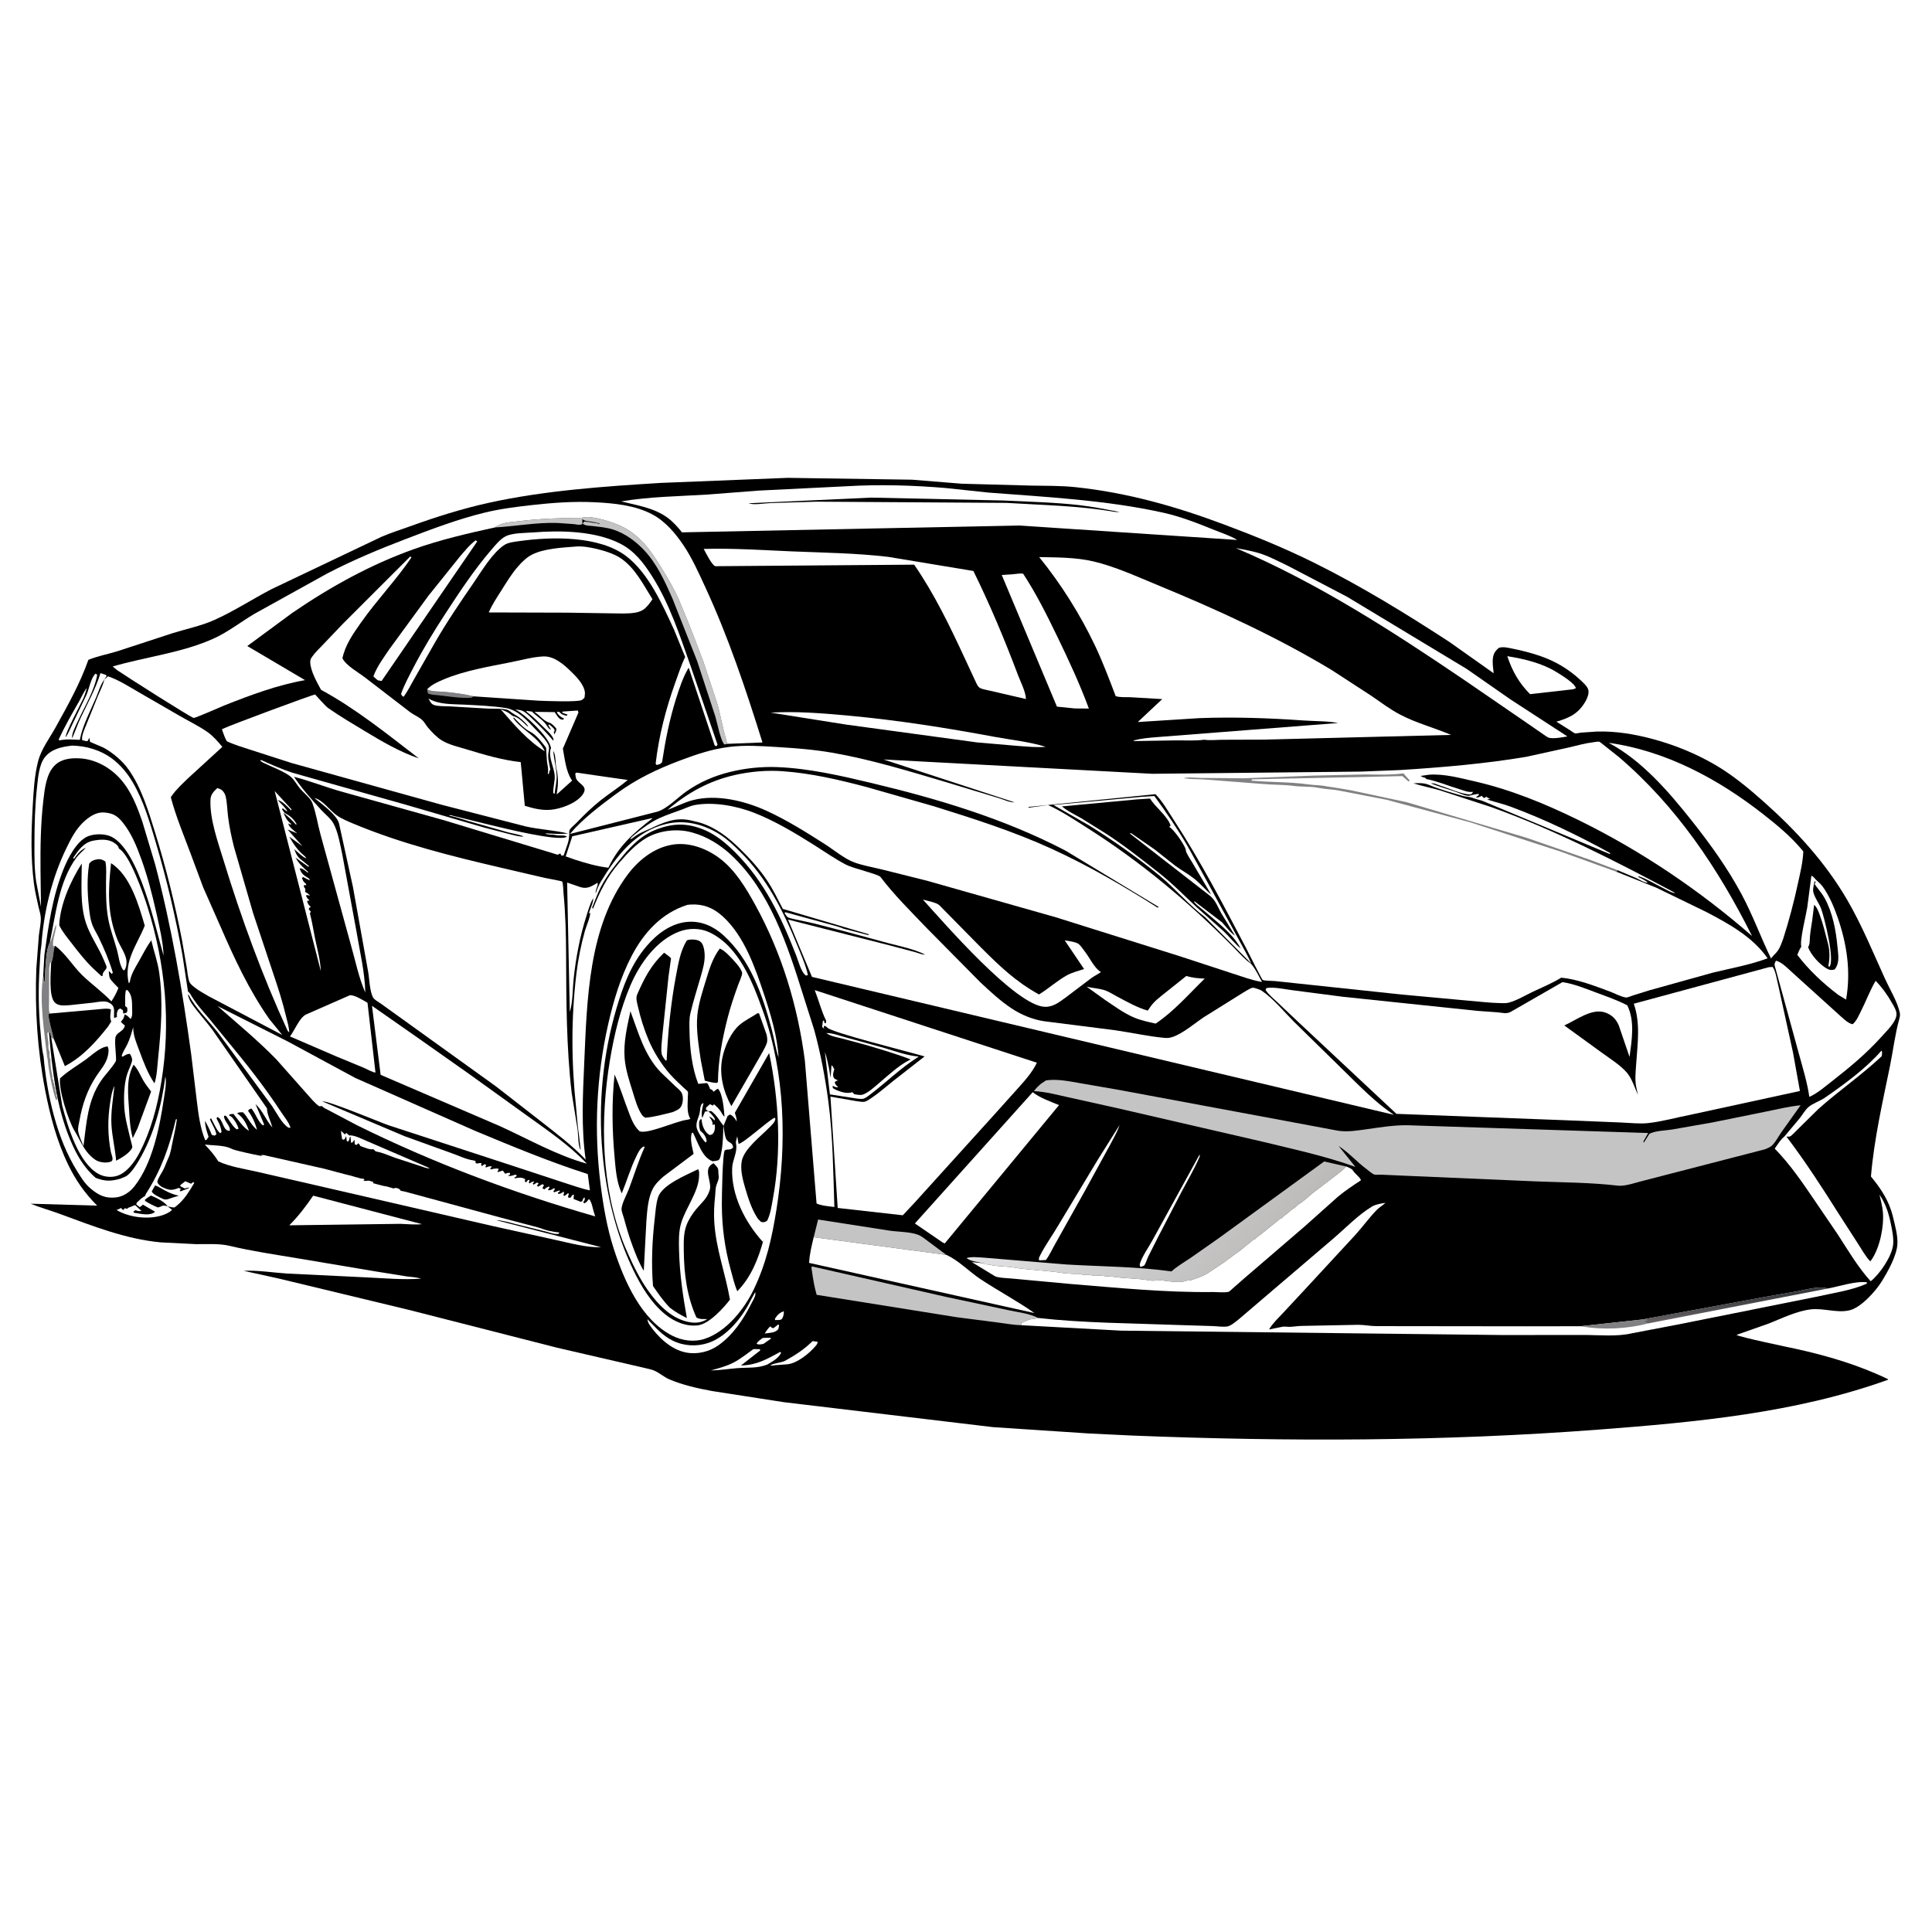 <svg version="1.1" xmlns="http://www.w3.org/2000/svg" style="display: block;" viewBox="0 0 2048 2048" width="1024" height="1024">
<defs>
	<linearGradient id="Gradient1" gradientUnits="userSpaceOnUse" x1="1327.99" y1="1360.16" x2="1134.53" y2="1212.48">
		<stop class="stop0" offset="0" stop-opacity="1" stop-color="rgb(187,186,185)"/>
		<stop class="stop1" offset="1" stop-opacity="1" stop-color="rgb(225,224,226)"/>
	</linearGradient>
	<linearGradient id="Gradient2" gradientUnits="userSpaceOnUse" x1="1818.86" y1="1380.38" x2="1820.25" y2="1392.61">
		<stop class="stop0" offset="0" stop-opacity="1" stop-color="rgb(56,58,60)"/>
		<stop class="stop1" offset="1" stop-opacity="1" stop-color="rgb(101,96,99)"/>
	</linearGradient>
</defs>
<path transform="translate(0,0)" fill="rgb(255,255,255)" d="M 0 -0 L 2048 0 L 2048 2048 L -0 2048 L 0 -0 z"/>
<path transform="translate(0,0)" fill="rgb(0,0,0)" d="M 835.077 506.533 L 966.842 508.498 L 1019.48 512.757 L 1092.84 514.746 C 1108.46 515.009 1124.5 514.771 1140.04 516.412 C 1194.91 522.206 1246.04 536.707 1297.55 555.969 C 1330.02 568.114 1362.06 581.181 1393.14 596.6 C 1442.57 621.127 1490.45 650.506 1536.66 680.64 L 1583.34 713.693 C 1582.81 708.47 1581.9 702.781 1582.56 697.55 C 1583.15 692.795 1585.26 689.598 1588.96 686.725 C 1593.29 685.339 1597.8 686.508 1602.16 687.352 C 1612.09 689.276 1621.96 691.781 1631.55 694.986 C 1647.95 700.468 1662.45 708.94 1675.16 720.75 C 1678.06 723.446 1682.41 727.196 1683.61 731.041 C 1684.77 734.752 1682.67 739.924 1680.88 743.126 C 1673.46 756.344 1663.8 760.966 1649.83 765.021 L 1664.66 774.297 C 1665.74 774.975 1668.5 777.165 1669.6 777.399 C 1670.84 777.661 1674.5 776.765 1675.92 776.616 L 1692.79 775.466 C 1712.22 774.928 1731.76 778.051 1750.5 783.006 C 1774.2 789.273 1797.05 798.456 1818.26 810.824 C 1836.78 821.63 1853.88 835.874 1869.86 850.09 C 1903.94 880.389 1934.95 914.177 1958.01 953.753 C 1973.86 980.965 1985.41 1009.55 1998.44 1038.08 C 2003.46 1049.08 2011.29 1061.72 2013.84 1073.41 C 2014.37 1075.87 2013.94 1077.86 2013.28 1080.23 C 2008.8 1096.45 2006.84 1113.49 2003.47 1129.98 C 1995.47 1169.14 1986.67 1207.27 1983.27 1247.16 C 1994.06 1260.16 2002.7 1273.34 2006.63 1289.92 C 2008.73 1298.79 2011.77 1309.36 2011.34 1318.5 C 2010.76 1331.03 2001.16 1347.95 1994.62 1358.5 C 1988.3 1368.71 1972.42 1386.48 1960.25 1389.05 L 1959 1389.29 C 1946.37 1391.75 1932.65 1386.48 1919.56 1387.99 C 1904.37 1389.75 1888.91 1397.51 1874.75 1403.07 L 1840.76 1415.03 C 1843.7 1417.34 1896.25 1428.21 1903.26 1429.74 C 1936.93 1437.1 1970.48 1447.03 2001.55 1462.06 L 2001.25 1462.65 C 1903.65 1497.78 1797.87 1507.57 1695.01 1515.41 C 1530.1 1527.99 1366.1 1528.34 1200.94 1521.78 L 1154.38 1519.55 L 1052.5 1512.81 L 831.196 1486.4 L 754.63 1474.52 C 739.707 1471.76 723.538 1468.17 709.534 1462.16 C 704.401 1459.96 700.119 1456.25 695.203 1453.68 C 691.73 1451.86 687.656 1451.08 683.863 1450.22 L 590.5 1428.62 L 433.5 1388.54 L 295.325 1355.27 L 258.327 1347.13 C 273.301 1346.37 289.282 1349.02 304.291 1350.01 L 387.789 1354.05 C 407.083 1354.92 427.031 1356.86 446.286 1355.42 C 441.755 1353.85 435.789 1353.73 431 1353.03 L 398.759 1347.85 L 312.914 1333.43 C 289.764 1329.6 266.345 1326.11 243.5 1320.67 C 232.168 1317.97 219.61 1318.95 207.948 1318.85 L 170.302 1316.96 C 133.074 1313.47 98.004 1299.48 63.255 1286.73 C 53.061 1282.99 42.452 1280.08 32.442 1275.97 L 102.971 1278.03 C 89.939 1264.88 80.391 1251.37 72.317 1234.71 C 60.323 1209.98 53.093 1182.7 47.899 1155.81 C 39.641 1113.04 36.907 1070.54 38.487 1027.06 L 41.22 991.404 C 41.893 985.432 43.568 978.473 43.234 972.5 C 43.027 968.818 41.611 964.88 40.809 961.243 C 38.976 952.937 36.973 944.582 35.906 936.137 C 32.507 909.241 33.109 882.09 34.659 855.072 C 35.569 839.197 36.387 822.52 40.373 807.064 C 43.726 794.061 52.349 782.894 58.788 771.284 C 71.664 748.065 84.874 724.567 93.666 699.481 C 103.192 695.546 113.83 693.545 123.73 690.574 L 182.712 671.276 C 197.063 666.793 213.214 663.464 226.875 657.361 C 247.631 648.088 267.463 635.182 287.658 624.601 L 404.641 568.92 C 414.256 564.771 424.394 561.636 434.241 558.065 C 461.558 548.161 490.314 539.076 518.714 532.864 C 577.897 519.919 640.123 515.621 700.5 511.907 L 835.077 506.533 z"/>
<path transform="translate(0,0)" fill="rgb(255,255,255)" d="M 830.858 1389.89 C 831.049 1392.58 830.49 1395.85 828.846 1398.05 C 827.629 1399.67 823.597 1399.21 821.594 1399.33 L 821.524 1397.78 C 824.285 1393.59 826.17 1391.77 830.858 1389.89 z"/>
<path transform="translate(0,0)" fill="rgb(255,255,255)" d="M 808.444 1418.31 C 811.342 1418.03 814.093 1418.07 817 1418.19 L 817.163 1419.05 L 809.447 1424.47 L 809.033 1424.61 C 806.615 1425.06 804.204 1425.68 802.038 1424.5 C 803.256 1421.75 806.119 1420.1 808.444 1418.31 z"/>
<path transform="translate(0,0)" fill="rgb(255,255,255)" d="M 824.951 1403.98 L 825.919 1405 L 825.024 1409 C 821.374 1413.16 815.941 1412.73 810.571 1413.59 C 812.4 1410.79 814.058 1408.24 816.5 1405.95 C 817.906 1407.46 817.968 1407.5 820 1407.88 L 824.951 1403.98 z"/>
<path transform="translate(0,0)" fill="rgb(129,129,131)" d="M 502.139 738.154 L 499.5 739.671 C 488.394 740.359 476.577 738.332 465.522 737.078 C 461.931 736.671 456.525 736.729 453.5 734.887 L 452.784 730.719 C 457.699 733.482 465.793 732.857 471.5 733.412 C 481.534 734.386 492.373 735.736 502.139 738.154 z"/>
<path transform="translate(0,0)" fill="rgb(255,255,255)" d="M 861.419 1421.6 L 866.827 1422.39 C 866.564 1423.92 866.169 1424.89 865.178 1426.1 C 858.447 1434.35 844.87 1445.51 834.042 1446.26 L 821.223 1447.2 C 819.972 1447.68 817.875 1447.49 816.5 1447.56 C 819.124 1445.01 828.197 1444.73 832.415 1442.38 C 843.525 1436.17 852.296 1430.55 861.419 1421.6 z"/>
<path transform="translate(0,0)" fill="rgb(255,255,255)" d="M 1271.64 1223.82 C 1271.9 1225.21 1271.81 1225.89 1271.24 1227.19 C 1265.72 1239.7 1258.66 1251.82 1252.22 1263.9 L 1227.52 1311.49 L 1217.09 1332.19 C 1215.85 1334.8 1214.57 1339.35 1212.89 1341.5 C 1212.57 1341.91 1209.54 1342.86 1208.86 1343.13 L 1208.08 1340.45 C 1210.42 1332.01 1217.9 1321.79 1222.12 1313.89 L 1271.64 1223.82 z"/>
<path transform="translate(0,0)" fill="rgb(255,255,255)" d="M 798.665 1430.1 L 805.5 1430.16 L 805.894 1431.5 L 785.454 1447.48 C 802.309 1447.01 812.421 1441.01 827 1433.09 L 828.068 1434 C 825.265 1439.86 818.759 1443.2 813.406 1446.48 C 802.65 1450.75 792.542 1449.37 781.352 1450.31 C 771.969 1451.09 762.923 1452.56 753.479 1452.74 C 762.021 1450.33 769.797 1448.4 777.769 1444.28 C 785.1 1440.5 791.893 1434.83 798.665 1430.1 z"/>
<path transform="translate(0,0)" fill="rgb(255,255,255)" d="M 361.497 1198.69 L 365.583 1202.58 L 367 1200.91 L 370.367 1203.73 C 374.744 1202.6 385.626 1208.23 390.086 1210.07 L 455.5 1238.29 C 453.361 1239.16 447.69 1236.67 445.277 1235.95 L 418.529 1227.22 C 412.58 1225.12 406.014 1222 399.843 1220.89 C 397.553 1220.48 397.504 1219.86 395.944 1218.22 C 391.372 1218.89 386.312 1216.32 382.017 1214.83 C 381.382 1213.62 380.955 1212.94 380 1211.91 L 377.798 1213.74 L 376.067 1213 L 375.76 1208 C 375.101 1209.37 374.214 1210.25 373.206 1211.38 L 372.024 1211 L 371.626 1205.07 L 370.705 1205.5 C 370.383 1207.69 370.293 1208.29 369 1210.19 L 367.581 1209.5 C 367.543 1207.56 367.24 1206.08 366.677 1204.23 C 366.201 1206.38 366.028 1206.65 364.5 1208.25 L 362.595 1207.5 L 362.352 1205.5 C 361.908 1203.02 361.536 1201.24 361.497 1198.69 z"/>
<path transform="translate(0,0)" fill="rgb(255,255,255)" d="M 800.535 1369.76 L 800.788 1371.68 C 800.73 1374.59 797.63 1379.52 796.321 1382.1 C 787.69 1399.07 777.264 1414.83 761.575 1426.06 C 751.877 1433.01 739.005 1436 727.219 1433.71 C 710.993 1430.57 697.049 1417.01 688.173 1403.9 C 687.082 1401.95 686.556 1400.61 686.268 1398.39 C 695.236 1407.25 701.536 1415.37 713.192 1421.16 C 724.77 1426.9 738.648 1427.65 750.844 1423.54 C 770.595 1416.89 786.978 1396.26 795.934 1378.12 L 800.535 1369.76 z"/>
<path transform="translate(0,0)" fill="rgb(255,255,255)" d="M 454.191 740.532 L 454.598 740.713 C 465.912 747.079 479.381 746.289 492.12 746.948 C 506.524 747.693 521.455 748.294 535.719 750.454 C 549.102 752.48 558.917 763.927 567.741 773.195 C 571.688 777.341 576.341 781.631 579.5 786.405 C 581.925 790.069 582.471 792.641 581.531 796.937 C 580.228 802.889 582.258 809.564 583.339 815.5 C 582.719 816.775 582.368 817.846 582.003 819.241 L 581.611 820.82 L 580.675 820 C 581.728 815.442 580.251 811.01 579.759 806.5 L 578.873 792.711 C 574.951 787.337 568.179 778.685 562.234 775.793 C 555.526 772.529 549.814 765.704 544.562 760.5 L 544.189 761.5 L 546.252 764.16 C 556.446 775.754 570.821 781.733 577.574 796.419 C 559.459 785.395 544.584 767.716 530.78 751.946 C 534.513 753.365 538.04 754.571 541.159 757.156 C 542.536 758.297 542.971 758.831 544.764 759.306 C 550.285 760.77 554.86 766.124 559 769.914 L 559.77 769.5 C 556.033 765.123 551.721 760.969 546.677 758.11 L 543.049 755.843 C 541.44 754.694 539.415 752.828 537.475 752.319 C 531.783 750.827 523.395 751.441 517.409 751.152 L 476.435 748.782 C 471.726 748.539 464.963 748.808 460.579 747.5 C 456.889 746.399 455.976 743.599 454.191 740.532 z"/>
<path transform="translate(0,0)" fill="rgb(255,255,255)" d="M 875.954 1095.11 C 882.576 1094.94 890.267 1098.01 896.712 1099.71 L 937.502 1110.94 C 949.977 1114.64 960.794 1118.71 973.85 1120.05 L 971.814 1121.41 C 954.3 1132.62 939.811 1147 923.383 1159.5 C 921.443 1160.98 917.862 1163.88 915.511 1164.6 C 912.854 1165.4 907.319 1164.37 904.446 1163.93 L 879.744 1160.1 L 874.4 1115.07 C 876.366 1120.79 877.506 1126.49 878.768 1132.4 L 880.449 1142.5 L 881.39 1129.5 L 882.231 1129.61 L 884.43 1133.5 C 883.668 1135.55 882.828 1138.27 883.196 1140.5 C 883.732 1143.76 885.938 1144.13 888.5 1145.36 C 886.691 1145.68 886.479 1145.84 884.85 1147 C 885.298 1149.82 886.588 1150.48 888.5 1152.47 C 886.206 1152.94 884.641 1151.86 882.5 1151.02 L 882.913 1153.5 L 886.533 1155.47 C 891.552 1157.67 898.294 1159.66 903.5 1157.74 L 905.5 1159.89 C 908.287 1160.34 911.963 1161.22 914.699 1160.29 C 920.506 1158.29 926.837 1152.35 931.526 1148.38 C 941.283 1140.13 952.69 1129.37 963.972 1123.73 L 965.344 1123.05 C 949.777 1116.98 933.522 1112.33 917.5 1107.57 L 891.5 1100.59 C 886.368 1099.29 881.21 1098.57 876.689 1095.62 L 875.954 1095.11 z"/>
<path transform="translate(0,0)" fill="rgb(255,255,255)" d="M 1186.73 1192.71 C 1184.31 1200.27 1180 1207.17 1176.39 1214.22 L 1149.49 1263.34 L 1119.09 1317.66 C 1115.62 1323.61 1112.81 1330.17 1108.69 1335.67 L 1101.45 1336.02 C 1101.11 1333.93 1101.26 1333.41 1102.24 1331.43 C 1107.94 1319.95 1116.1 1308.89 1122.57 1297.71 L 1163.76 1229.28 L 1186.73 1192.71 z"/>
<path transform="translate(0,0)" fill="rgb(255,255,255)" d="M 291.198 838.596 L 309.076 858 L 308.5 859.005 C 305.436 855.826 298.907 848.698 294.48 848.204 C 296.4 850.302 304.5 858.003 304.5 860.285 L 299.5 856.773 L 299.042 858 C 300.122 859.69 301.214 861.593 303.037 862.55 C 308.185 865.255 311.701 868.709 314.568 873.835 L 313.5 873.894 C 309.496 869.273 305.135 865.442 300.482 861.504 C 302.258 865.818 304.09 869.733 307.821 872.691 L 308.5 873.207 L 308.5 874.27 L 305.5 872.855 C 306.268 876.876 311.987 880.682 315.107 883.466 L 304.819 879.34 L 320.68 897.075 L 306.603 886.858 C 311.137 894.722 315.158 901.015 322.24 906.874 C 323.58 907.983 323.812 908.266 324.768 909.875 C 321.6 909.35 314.698 902.439 311.924 900.161 C 314.004 905.653 315.375 908.536 320.156 912.007 L 327.5 918.012 L 327 918.922 L 313.275 909.111 C 316.967 915.566 320.88 919.334 326.5 924.1 L 326.5 925.239 C 323.958 923.436 320.664 920.131 317.62 920.5 C 319.39 926.213 322.133 928.036 327.21 931.04 C 328.123 931.971 327.599 931.332 328.5 933.156 C 326.013 932.264 323.801 931.01 321.5 929.733 L 320.056 930.5 C 321.272 934.01 321.528 934.573 324.5 937.118 L 324.5 938.475 L 322.5 938.046 L 322.059 940 L 323.739 942.318 C 323.425 944.457 323.506 943.396 323.483 945.5 C 325.629 946.726 327.303 947.471 328.675 949.602 C 326.672 948.933 326.507 948.594 324.365 949.13 C 324.866 950.926 325.456 951.838 326.738 953.148 L 328.089 954.5 L 325.5 955.059 C 326.454 958.631 326.925 958.975 329.5 961.397 C 327.451 962.463 328.219 961.658 327.279 963.886 L 329.5 966.439 L 328.5 968.173 C 330.828 976.748 332.111 985.725 333.902 994.398 C 336.271 1005.87 339.594 1017.78 340.094 1029.49 L 291.198 838.596 z"/>
<path transform="translate(0,0)" fill="rgb(255,255,255)" d="M 76.946 767.293 L 91.648 736.645 C 94.352 730.732 96.519 717.793 101.5 714.005 L 103.018 715.5 C 100.012 732.183 89.933 748.465 82.822 763.841 C 80.861 768.082 75.426 778.165 76.567 782.5 C 79.778 775.042 82.422 767.385 85.927 760.05 C 93.195 744.839 101.604 729.719 106.5 713.524 L 112.544 715.5 L 112.914 716.842 L 110.577 720.38 C 106.54 725.647 104.421 733.348 101.818 739.443 C 95.763 753.621 87.481 769.102 84.609 784.277 C 77.19 783.963 70.318 783.225 63 784.863 L 62.153 784 C 68.499 770.166 76.143 756.914 83.698 743.708 C 86.273 739.207 88.772 733.219 92.07 729.318 C 90.987 733.136 89.841 736.953 88.208 740.578 C 85.731 746.076 68.176 778.574 69.76 781.5 C 72.582 777.012 74.686 772.083 76.946 767.293 z"/>
<path transform="translate(0,0)" fill="rgb(255,255,255)" d="M 504.274 572.729 L 505.849 574 L 404.5 721.886 L 400.572 721.185 C 398.836 719.894 397.345 718.521 395.809 717 C 399.384 706.903 407.088 696.507 413.119 687.644 L 454.058 631.643 L 487.235 590.313 C 492.498 584.244 497.774 577.497 504.274 572.729 z"/>
<path transform="translate(0,0)" fill="rgb(255,255,255)" d="M 177.688 1278.78 L 182.447 1282.5 C 179.476 1285.48 174.512 1287.59 170.5 1288.72 C 155.797 1292.83 136.647 1290.44 123.5 1282.61 C 124.82 1282.25 125.76 1281.86 126.983 1281.2 L 128.215 1280.5 L 130.5 1282.72 L 132.5 1280.67 L 134.5 1281.49 C 135.643 1280.53 136.283 1280.02 137.75 1279.61 C 139.801 1279.04 141.17 1277.94 143.355 1277.5 L 148.915 1282.75 L 149.9 1283.5 C 148.098 1284.02 147.11 1283.92 145.35 1283.41 L 143.5 1282.84 L 141.5 1284.32 L 141.797 1285.5 C 146.117 1286.21 150.667 1287.19 155.044 1287.29 C 158.253 1287.35 162.08 1286.73 164.407 1284.5 L 151.5 1276.98 C 150.413 1278.03 149.41 1278.84 148.125 1279.63 L 144.5 1276.78 L 144.892 1274.94 C 147.339 1272.71 149.835 1270.12 152.655 1268.4 L 153.86 1267.69 C 154.413 1266.04 154.185 1266.32 154.922 1265.17 C 171.016 1240 179.565 1215.53 186.428 1186.5 L 187.49 1186.5 C 186.51 1194.66 184.556 1202.4 182.933 1210.43 C 181.887 1215.61 180.877 1222.45 178.647 1227.21 C 176.672 1231.43 175.229 1235.88 173.12 1240.04 C 171.633 1242.98 167.267 1249.36 166.848 1252.5 C 166.755 1253.19 167.255 1253.83 167.459 1254.5 C 168.929 1256.3 170.46 1257.75 172.618 1258.71 C 179.771 1261.88 182.166 1262.12 189.5 1259.23 L 191.68 1260.32 L 190.5 1262.36 L 191.5 1262.88 L 199.296 1259.82 L 200.904 1259.03 C 198.72 1258.86 198.001 1259.15 196 1259.88 L 191.223 1257.5 L 191.18 1256.2 L 196.5 1252.11 L 197.25 1252.56 L 202.5 1254.8 L 205 1252.97 L 205.884 1254 L 202.257 1260.06 C 197.311 1267.99 192.584 1274.37 185 1279.97 C 182.317 1279.87 180.245 1279.48 177.688 1278.78 z"/>
<path transform="translate(0,0)" fill="rgb(0,0,0)" d="M 153.989 1271.45 C 155.947 1269.99 157.852 1268.49 160 1267.31 C 165.786 1269.81 174.089 1273.5 177.688 1278.78 C 175.443 1278.28 173.797 1277.39 171.695 1278.42 C 170.269 1279.12 169.021 1279.56 167.5 1279.97 C 162.574 1278.15 158.36 1275.81 153.887 1273.12 C 153.648 1271.72 153.444 1272.24 153.989 1271.45 z"/>
<path transform="translate(0,0)" fill="rgb(0,0,0)" d="M 164.468 1256.53 C 166.266 1257.27 167.976 1257.98 169.642 1259 C 175.582 1262.61 181.72 1265.73 188.55 1267.22 L 189.676 1267.45 L 183.239 1269.39 C 179.78 1270.48 176.296 1272.51 172.875 1270.94 C 169.649 1269.45 162.067 1266.1 160.824 1263 L 164.468 1256.53 z"/>
<path transform="translate(0,0)" fill="rgb(255,255,255)" d="M 1597.79 695.586 C 1615.33 698.369 1634.57 702.919 1649.84 712.372 C 1654.63 715.338 1669.22 724.047 1670.53 729.5 L 1667.57 730.664 L 1621.92 735.821 C 1610.09 723.884 1603.14 711.477 1597.79 695.586 z"/>
<path transform="translate(0,0)" fill="rgb(255,255,255)" d="M 546.081 752.064 C 548.426 752.378 551.367 752.53 553.555 753.425 C 557.734 755.135 561.606 759.433 564.85 762.502 C 572.536 769.775 579.707 777.046 586.5 785.175 L 586.77 783.5 C 584.829 778.553 580.287 774.82 576.545 771.175 C 571.399 766.161 566.23 760.64 560.486 756.321 C 559.119 755.293 558.564 754.903 557.51 753.5 L 563.935 754.308 C 568.463 759.074 575.837 763.259 579.286 768.589 L 580.178 770 C 581.282 771.585 582.266 773.079 584.184 773.5 L 581.229 768.833 L 582 767.871 C 583.337 768.77 587.828 772.37 587.862 774 C 587.912 776.431 586.403 775.08 587.5 778.43 C 589.134 775.88 589.746 775.368 589.713 772.255 C 587.795 770.178 585.432 767.132 582.688 766.248 C 575.968 764.085 573.071 759.174 567.376 755.194 L 566.5 754.595 L 587.962 754.869 L 591.104 759.5 C 593.105 762.044 593.768 762.699 597 762.95 L 597.83 761.5 C 596.598 761.056 596.223 760.991 595 760.146 C 593.245 758.933 590.587 756.6 590.346 754.5 L 593.042 754.7 C 595.298 757.523 597.174 757.909 600.5 758.741 L 601.749 757.5 L 596.238 755.699 L 596.028 754.312 L 612.5 753.168 L 613.167 755.377 L 596.671 793.572 C 598.599 803.928 599.932 817.666 605.857 826.518 L 606.5 827.445 L 590.137 842.187 C 591.713 832.489 592.145 824.118 589.793 814.5 C 588.639 809.781 589.393 799.488 586.404 796.144 C 587.282 804.674 589.646 813.712 590.07 822.163 C 590.377 828.289 588.463 835.283 587.912 841.5 L 586.5 840.758 C 586.115 834.351 588.43 828.35 587.986 822 C 587.383 813.362 581.209 802.83 583.665 794.196 C 584.246 792.151 584.351 793.748 583.577 791.031 C 580.428 779.99 557.115 757.684 547.054 752.53 L 546.081 752.064 z"/>
<path transform="translate(0,0)" fill="rgb(255,255,255)" d="M 1257.57 1034.56 C 1264.15 1036.62 1270.18 1037.08 1277.04 1037.36 C 1260.53 1053.43 1244.25 1072.31 1225.02 1085.05 C 1217.25 1083.31 1209.36 1081.7 1202.01 1078.56 C 1191.24 1073.96 1181.28 1066.57 1171.57 1060.07 L 1151.92 1045.96 C 1157.82 1047.36 1164.58 1047.76 1170.22 1049.42 C 1174.89 1050.79 1179.93 1054.16 1184.28 1056.44 C 1194.57 1061.84 1205.49 1068.16 1216.71 1071.29 L 1219.28 1067.5 C 1223.46 1061.3 1229.46 1057.03 1235.24 1052.38 L 1257.57 1034.56 z"/>
<path transform="translate(0,0)" fill="rgb(255,255,255)" d="M 331.993 1267.45 L 447.364 1297.66 C 439.943 1298.45 431.851 1297.57 424.368 1297.32 L 306.637 1298.88 C 316.343 1289.25 324.282 1278.68 331.993 1267.45 z"/>
<path transform="translate(0,0)" fill="rgb(255,255,255)" d="M 690.747 867.327 L 691.586 867.556 C 671.84 882.719 655.738 896.795 644.921 919.822 C 632.432 918.351 621.195 915.008 609.25 911.199 L 599.671 907.823 L 606.672 886.476 L 690.747 867.327 z"/>
<path transform="translate(0,0)" fill="rgb(197,196,196)" d="M 616.662 548.895 C 624.749 545.958 643.057 551.698 651.099 554.71 L 652.797 555.337 C 676.855 564.412 689.626 582.887 702.396 604 C 708.302 613.764 714.169 623.576 718.889 634.028 L 720.356 637.5 L 729.5 659.569 L 736.853 678.312 L 745.69 701.648 L 759.849 744.438 C 763.782 756.883 765.48 770.069 769.359 782.506 L 770.783 788.515 L 768 789.216 C 763.962 785.805 760.172 765.668 758.397 759.907 L 739.098 701.002 L 712.652 634.019 C 704.51 615.784 696.269 597.345 682.29 582.711 C 673.461 573.468 662.72 565.606 650.5 561.535 C 643.327 559.145 635.32 558.466 627.841 557.578 C 624.044 557.127 620.559 557.527 617.632 555 L 619.5 552.797 C 621.638 553.317 623.962 553.131 626 553.678 C 628.689 554.399 631.594 554.138 634.069 555.053 L 635.101 555.53 L 635.893 555 L 631.183 553.772 L 628 553.262 C 623.704 552.192 620.897 553.024 617.276 550.271 L 617.331 555.5 C 614.401 557.003 611.415 555.919 608.174 555.562 L 591.253 554.37 C 568.606 553.606 547.056 557.842 524.661 559.112 C 530.977 553.858 541.157 553.553 548.946 552.603 C 571.786 549.816 593.695 548.986 616.662 548.895 z"/>
<path transform="translate(0,0)" fill="rgb(197,196,196)" d="M 862.556 1311.5 L 867.244 1292.75 L 942.889 1304.52 C 952.097 1305.85 965.016 1305.7 973.444 1309.01 C 977.111 1310.46 980.836 1313.63 984.009 1315.95 L 1003.17 1330.25 L 862.556 1311.5 z"/>
<path transform="translate(0,0)" fill="rgb(255,255,255)" d="M 816.927 755.405 C 844.239 753.817 871.993 756.083 899.195 758.582 C 951.398 763.377 1002.84 771.517 1054.34 781.089 C 1072.18 784.405 1091.23 786.302 1108.52 791.655 C 1099.02 792.504 1089 791.403 1079.51 790.744 L 1036 787.025 L 897 768.1 L 816.927 755.405 z"/>
<path transform="translate(0,0)" fill="rgb(255,255,255)" d="M 978.336 953.592 C 982.438 954.806 993.012 956.796 995.763 959.602 L 1039.67 1004.18 C 1059.17 1023.69 1076.87 1040.74 1101.37 1054.17 C 1111.49 1047.98 1120.64 1039.6 1130.89 1033.91 C 1136.31 1030.9 1143.29 1029.14 1149.18 1027.23 L 1128.65 996.828 C 1132.13 997.338 1140.78 998.547 1143.42 1000.68 C 1145.88 1002.67 1148.26 1006.51 1150.24 1009.02 C 1155.34 1015.61 1159.48 1025.23 1166.24 1029.96 L 1167.02 1030.46 C 1163.67 1032.89 1159.92 1034.56 1156.57 1037.04 L 1129.75 1057.33 C 1122.9 1062.25 1116.43 1067.57 1107.59 1067.28 C 1076.63 1066.26 1000.24 977.765 978.336 953.592 z"/>
<path transform="translate(0,0)" fill="rgb(255,255,255)" d="M 230.362 835.362 C 232.242 835.995 234.244 836.661 235.714 838.05 C 237.477 839.716 238.715 842.09 239.258 844.439 C 240.808 851.147 240.871 858.606 241.729 865.462 C 243.105 876.457 245.328 887.131 248.047 897.865 L 268.384 968.198 L 289.816 1032.46 C 294.925 1047.55 299.679 1062.38 303.361 1077.91 C 304.632 1083.27 306.522 1088.97 306.572 1094.5 L 304.83 1092.56 C 278.197 1034.64 255.777 973.342 237.091 912.363 C 231.127 892.901 222.097 868.066 223.125 847.518 C 223.403 841.976 226.601 839.017 230.362 835.362 z"/>
<path transform="translate(0,0)" fill="rgb(255,255,255)" d="M 1310.03 580.976 C 1319.46 582.75 1329.14 584.353 1338.22 587.539 C 1347.19 590.686 1356.19 595.553 1364.82 599.593 L 1428.08 632.666 L 1554.91 709.193 L 1600.95 741.273 L 1661.49 780.646 C 1655.89 781.612 1647.65 783.24 1642.09 782.116 C 1640.66 781.826 1637.68 779.542 1636.3 778.657 L 1619.07 766.741 L 1552.42 720.984 C 1475.31 668.683 1396.01 617.452 1310.03 580.976 z"/>
<path transform="translate(0,0)" fill="rgb(255,255,255)" d="M 1891.5 1204.8 L 1907.67 1185.5 C 1910.62 1181.81 1913.39 1176.76 1916.9 1173.67 C 1921.53 1169.6 1929.33 1167.17 1934.65 1163.49 C 1955.29 1149.2 1978 1132.6 1994.5 1113.65 C 1995.57 1115.71 1994.91 1117.39 1994.64 1119.65 C 1973.51 1139.57 1949.1 1156.32 1927.45 1175.68 L 1904.46 1198.34 C 1902.99 1199.72 1899.25 1203.97 1897.5 1204.65 C 1896.32 1205.11 1894.96 1204.76 1893.69 1204.82 C 1913.36 1230.77 1931.48 1258.67 1948.85 1286.25 L 1968.99 1317.5 C 1973.35 1324.12 1977.05 1331.32 1982.54 1337.09 L 1984.08 1335.15 C 1992.8 1322.15 1997.31 1300.03 1995.92 1284.63 C 1995.37 1278.55 1993.66 1272.32 1992.35 1266.36 C 1999.7 1277.36 2002.56 1287.76 2005.06 1300.66 C 2006.23 1306.71 2007.48 1313.32 2006.79 1319.5 C 2005.39 1331.9 1992.74 1350.46 1983 1358.19 C 1969.67 1343.5 1959.11 1325.59 1948.36 1308.94 L 1923.54 1272.46 C 1910.42 1253.13 1897.61 1234.33 1881.25 1217.54 C 1884.33 1213.3 1887.36 1208.05 1891.5 1204.8 z"/>
<path transform="translate(0,0)" fill="rgb(255,255,255)" d="M 564.907 564.416 C 593.952 562.074 630.625 562.739 657 576.047 C 672.202 583.718 681.786 596.061 690.76 610.106 C 709.806 639.914 720.357 673.043 732.103 706.076 L 760.607 789.318 L 759.5 791.002 L 757.637 790.331 L 730.031 707.719 C 723.967 717.9 720.212 729.333 716.667 740.589 C 709.654 762.852 705.292 784.965 701.813 808 C 699.691 810.342 698.989 810.232 696 810.916 L 694.998 809.5 C 698.402 780.193 705.853 751.275 715.832 723.562 C 719.096 714.499 722.101 705.271 726.197 696.543 L 726.983 698.11 L 714.619 667.745 C 702.407 641.245 687.469 607.557 663.839 589.54 C 635.372 567.834 585.087 568.806 551.226 573.504 C 546.397 574.174 538.939 574.88 534.851 577.561 C 521.99 585.995 511.258 604.38 502.578 617.014 C 488.068 638.133 473.365 659.651 460.63 681.887 L 438.972 719.902 C 435.397 726.088 432.079 732.965 427.769 738.648 C 425.861 737.523 426.064 737.366 425.138 735.5 C 428.607 725.838 433.615 716.561 438.342 707.461 C 448.631 687.652 460.063 668.956 472.271 650.274 C 487.188 627.446 502.542 604.129 520.345 583.406 C 524.671 578.371 530.077 571.444 536.104 568.435 C 543.366 564.809 556.824 565.023 564.907 564.416 z"/>
<path transform="translate(0,0)" fill="rgb(255,255,255)" d="M 1920.15 928.305 C 1921.82 929.162 1921.55 928.814 1922.57 929.9 L 1924.92 932.5 C 1927.55 934.919 1930.07 937.021 1932.2 939.947 C 1939.1 949.413 1944.2 961.633 1948.03 972.661 C 1957.83 1000.89 1962.16 1029.97 1956.91 1059.62 L 1948.73 1054.67 C 1932.61 1042.46 1917.43 1028.36 1905.22 1012.2 C 1906.33 1009.58 1907.34 1006.83 1908.86 1004.42 L 1909.5 1003.51 C 1907.48 997.629 1914.54 969.834 1915.72 962.209 L 1920.15 928.305 z"/>
<path transform="translate(0,0)" fill="rgb(0,0,0)" d="M 1923.58 933.962 C 1925.84 935.824 1923.34 935.62 1923.8 937.5 C 1923.8 937.509 1925.46 939.825 1925.63 940.056 C 1928.5 943.974 1931.69 947.512 1934.06 951.796 C 1942.8 967.655 1946.16 986.153 1947.84 1004 C 1948.63 1012.34 1950.35 1020.9 1944.76 1027.69 C 1941.4 1028.38 1940.08 1028.62 1937 1026.98 C 1929.16 1022.82 1919.63 1012.25 1916.64 1004 C 1918.75 1001.27 1918.3 996.254 1918.61 992.798 C 1919.12 987.084 1920.12 981.456 1921 975.79 L 1923.05 959.196 C 1925.89 961.543 1927.6 966.061 1928.87 969.466 C 1932.62 979.478 1934.99 989.82 1937.7 1000.12 C 1939.59 1007.31 1939.79 1015.26 1938.36 1022.57 C 1938.05 1024.15 1937.98 1023.14 1939 1025.17 C 1945.64 1018.9 1933.75 972.152 1930.5 963.324 C 1928.35 957.493 1923.14 950.964 1922.11 945.154 C 1921.56 941.997 1922.97 937.13 1923.58 933.962 z"/>
<path transform="translate(0,0)" fill="rgb(255,255,255)" d="M 1074.77 608.61 C 1078.03 608.243 1081.22 607.756 1084.5 608.061 C 1098.51 629.374 1109.78 652.066 1120.87 674.984 C 1132.98 700.017 1144.6 724.992 1154.25 751.093 L 1139.32 750.989 L 1120.4 749.058 L 1061.91 609.531 L 1074.77 608.61 z"/>
<path transform="translate(0,0)" fill="rgb(255,255,255)" d="M 370.744 1055.05 C 375.384 1054.21 385.305 1060.57 389.571 1062.99 L 398.012 1136.86 C 396.23 1137.37 388.196 1133.01 386.154 1132.13 L 355.753 1119.54 L 307.377 1098.66 C 312.366 1092.24 317.329 1079.07 324.212 1075.48 L 370.744 1055.05 z"/>
<path transform="translate(0,0)" fill="rgb(197,196,196)" d="M 1083.06 1404.8 C 1075.19 1404.65 1066.7 1403.06 1058.87 1402.07 L 1014.34 1396.32 L 865.675 1372.56 C 863.352 1364.41 861.94 1356.4 860.793 1348.01 C 860.557 1346.28 859.794 1343.94 860.596 1342.42 L 1002.73 1374.73 L 1068.47 1388.75 C 1078.82 1391.01 1091 1392.2 1100.46 1397.1 C 1098.15 1397.65 1096.02 1398.16 1093.65 1398.36 C 1090.05 1398.67 1085.99 1401.02 1082.71 1402.5 C 1082.88 1404.57 1082.57 1403.86 1083.06 1404.8 z"/>
<path transform="translate(0,0)" fill="rgb(255,255,255)" d="M 452.784 730.719 C 457.257 725.919 463.636 723.069 469.588 720.511 C 491.816 710.957 518.281 706.631 542 701.873 C 552.931 699.68 564.949 696.308 576.044 695.849 C 586.981 695.396 596.824 703.681 604.317 710.865 C 610.397 716.692 619.845 725.991 620.083 735 L 619.626 739.5 C 618.751 740.304 617.998 741.265 617 741.912 C 612.916 744.557 576.93 743.006 570.396 742.737 L 502.139 738.154 C 492.373 735.736 481.534 734.386 471.5 733.412 C 465.793 732.857 457.699 733.482 452.784 730.719 z"/>
<path transform="translate(0,0)" fill="rgb(255,255,255)" d="M 217.126 1213.31 C 224.767 1214.21 237.697 1213.98 244.354 1217.24 C 248.13 1219.08 251.048 1219.58 255 1220.61 L 265.934 1223.11 L 278 1225.52 L 276.51 1224.5 C 278.87 1224.21 280.342 1224.44 282.565 1225.1 L 343.513 1238.86 L 366.113 1244.86 C 368.732 1245.59 371.527 1246.03 374.064 1246.89 L 376.493 1247.64 L 379.5 1248.36 C 381.177 1248.87 381.422 1249.18 383.375 1249.33 C 385.7 1249.49 384.468 1249.01 386.49 1250.5 L 385 1251.37 L 388 1251.95 C 390.249 1250.96 393.509 1252.14 395.743 1253.01 L 395.5 1254.23 L 398.986 1255.17 C 402.176 1255.89 405.388 1257.04 408.601 1257.51 L 410 1257.7 C 412.016 1258.42 413.931 1258.71 415.945 1259.42 L 417 1259.83 C 418.039 1259.52 418.84 1259.21 420 1259.29 C 421.099 1259.36 423.115 1260.15 423.877 1261 L 424.783 1262.28 C 427.693 1262.71 430.17 1263.41 432.981 1264.17 L 531.5 1290.9 L 570 1301.03 C 574.381 1302.22 578.872 1304.38 583.343 1305.01 L 584.5 1305.17 C 585.956 1305.47 586.901 1305.79 588.471 1305.96 L 592.957 1306.5 L 592 1308.02 C 586.997 1308.42 582.682 1306.5 577.906 1305.3 L 546.5 1297.55 C 539.86 1295.79 532.863 1293.75 526 1293.34 L 528.5 1294.09 L 562.196 1302.76 L 637.155 1322.05 C 621.726 1322.67 604.605 1317.75 589.5 1314.52 L 521.097 1299.38 L 330.84 1255.5 L 271.974 1242 C 258.779 1239 243.755 1236.85 231.435 1231.1 C 227.299 1224.41 222.544 1218.99 217.126 1213.31 z"/>
<path transform="translate(0,0)" fill="rgb(255,255,255)" d="M 1094.71 1157.78 C 1102.56 1163.95 1113.43 1167.64 1122.62 1171.44 L 1001.5 1318.07 L 999.376 1317.16 L 969.818 1296.92 L 1094.71 1157.78 z"/>
<path transform="translate(0,0)" fill="url(#Gradient1)" d="M 1042.71 1339.1 C 1036.74 1337.76 1029.55 1337.29 1024.5 1333.66 C 1028.75 1331.83 1038.15 1332.92 1043 1333.17 L 1130.5 1340.41 C 1167.29 1342.61 1205.31 1342.57 1241.76 1347.76 C 1247.96 1342.25 1255.15 1338.08 1262.03 1333.47 L 1291.81 1312.62 L 1403.68 1231.21 L 1427.2 1236.56 C 1424.51 1239.22 1421.92 1241.64 1418.86 1243.86 L 1394.49 1262.5 C 1388.19 1266.97 1382.65 1273.29 1375.99 1276.99 L 1374.28 1278.68 C 1372.94 1280.05 1372.05 1280.51 1370.49 1281.5 C 1367.71 1283.27 1365.63 1285.97 1362.74 1287.72 C 1361.52 1288.46 1360.92 1289.05 1359.93 1290.04 C 1356.79 1293.19 1360.19 1290.15 1356.99 1291.99 L 1337.53 1307.73 C 1335.52 1309.42 1336.64 1308.58 1334.74 1309.72 C 1333.51 1310.46 1332.92 1311.05 1331.93 1312.04 C 1328.92 1315.06 1332.08 1312.26 1328.99 1313.99 C 1327.22 1314.99 1325.99 1316.84 1323.99 1317.99 L 1314.5 1325.75 C 1313.15 1326.88 1311.9 1327.53 1310.49 1328.5 L 1302.49 1334.5 L 1301 1335.49 L 1299.56 1336.69 C 1298.19 1337.82 1296.97 1338.56 1295.49 1339.5 L 1280.5 1349.51 C 1279.03 1350.48 1277.57 1351.21 1275.99 1351.99 C 1271.29 1354.32 1267.59 1355.25 1262.81 1356.97 C 1260.64 1357.75 1258.6 1357.05 1256.51 1357.93 C 1251.7 1359.96 1238.63 1358.43 1233.5 1357.49 C 1228.77 1356.62 1223.23 1358.21 1218.5 1357.32 C 1206.13 1354.98 1192.99 1355.39 1180.5 1353.49 C 1176.65 1352.91 1173.4 1353.4 1169.5 1352.49 C 1166.94 1351.89 1163.21 1352.45 1160.52 1352.37 C 1158.31 1352.31 1156.39 1351.43 1153.91 1351.42 C 1151.59 1351.4 1148.63 1351.81 1146.5 1350.91 C 1144.29 1349.98 1140.98 1350.42 1138.53 1350.35 C 1134.81 1350.26 1129.26 1349.9 1125.5 1349.31 C 1108.38 1346.63 1090.68 1346.3 1073.5 1343.49 C 1065.28 1342.15 1056.55 1342.69 1048.5 1340.49 L 1044.24 1340.18 L 1042.71 1339.1 z"/>
<path transform="translate(0,0)" fill="rgb(255,255,255)" d="M 43.877 1001.87 C 46.344 966.821 54.792 931.485 70.034 899.79 C 75.25 888.944 80.789 878.009 90.03 870.003 C 95.812 864.993 102.701 860.611 110.605 861.282 C 119.593 862.046 124.139 864.57 129.89 871.598 C 138.995 882.724 144.759 896.707 149.595 910.108 C 156.465 929.146 161.394 948.18 165.796 967.922 C 169.036 982.451 172.825 998.145 173.421 1013.04 C 164.347 982.106 147.878 902.464 118.471 887.148 C 111.667 883.604 100.634 883.613 93.571 886.352 C 81.436 891.058 72.094 909.608 67.484 921 C 55.425 950.797 51.461 980.949 47.034 1012.4 L 45.846 1033.72 L 46.58 1042 C 48.516 1038.57 47.699 1032.91 47.987 1029 C 48.6 1020.71 49.011 1006.45 52.801 999.109 L 53.697 997.696 C 55.476 994.774 58.138 980.801 59.629 980.19 C 59.442 987.711 55.18 996.077 56.5 1003.14 L 58.332 1002.5 C 56.072 1007.77 56.789 1016.77 54.211 1020.76 L 53.41 1020 C 51.802 1024.46 52.191 1029.12 52.142 1033.81 L 52.032 1058.24 C 52.033 1062.93 51.193 1070.17 52.827 1074.44 L 51.352 1075.11 C 51.984 1083.94 55.151 1092.34 56.878 1100.98 L 54.362 1100.25 C 53.907 1098.6 53.803 1096.83 53.595 1095.12 L 51.892 1094.07 C 55.219 1133.02 59.407 1172.56 74.732 1208.91 C 81.136 1224.1 88.906 1237.81 101.535 1248.66 C 111.716 1252.42 117.551 1252.32 127.985 1249.36 L 128.634 1249.02 C 130.622 1248.17 132.699 1247.58 134.5 1246.32 C 139.368 1242.91 144.275 1235.13 147.291 1230.02 C 163 1203.37 171.454 1171.59 175.304 1141.06 L 175.562 1142.73 C 176.468 1149.62 174.676 1158.1 173.668 1164.96 C 169.284 1194.79 161.544 1233.39 142.54 1257.5 C 137.737 1263.59 130.826 1268.41 123.01 1269.3 C 111.713 1270.59 104.654 1267.07 96.189 1260.03 C 89.946 1254.84 86.156 1248.47 81.894 1241.68 C 60.033 1206.86 49.758 1160.1 46.152 1119.54 C 44.206 1111.52 43.758 1102.18 42.967 1093.94 C 40.759 1070.94 40.506 1048.54 41.952 1025.47 C 42.445 1017.61 42.596 1009.65 43.877 1001.87 z"/>
<path transform="translate(0,0)" fill="rgb(129,129,131)" d="M 52.801 999.109 L 53.697 997.696 C 55.476 994.774 58.138 980.801 59.629 980.19 C 59.442 987.711 55.18 996.077 56.5 1003.14 L 58.332 1002.5 C 56.072 1007.77 56.789 1016.77 54.211 1020.76 L 53.41 1020 C 51.802 1024.46 52.191 1029.12 52.142 1033.81 L 52.032 1058.24 C 52.033 1062.93 51.193 1070.17 52.827 1074.44 L 51.352 1075.11 C 51.984 1083.94 55.151 1092.34 56.878 1100.98 L 54.362 1100.25 C 53.907 1098.6 53.803 1096.83 53.595 1095.12 L 51.892 1094.07 L 50.209 1095 C 50.293 1098.44 50.708 1101.19 51.222 1104.5 C 51.666 1107.36 50.74 1110.87 51.972 1113.5 C 53.462 1116.69 51.452 1119.93 53.49 1123 C 53.366 1129.01 54.162 1134.79 55.425 1140.5 L 55.5 1143.51 L 56.49 1145 C 56.498 1147.11 56.242 1147.12 57.49 1149 C 57.498 1151.11 57.242 1151.12 58.49 1153 C 58.497 1155.37 58.137 1155.96 59.49 1158 C 59.497 1160.37 59.137 1160.96 60.49 1163 L 60.49 1165.5 L 59.332 1165.99 C 55.568 1155.3 53.46 1143.06 51.561 1131.85 C 50.94 1128.19 50.9 1124.04 49.991 1120.52 C 46.849 1092.45 41.496 1061.9 45.846 1033.72 L 46.58 1042 C 48.516 1038.57 47.699 1032.91 47.987 1029 C 48.6 1020.71 49.011 1006.45 52.801 999.109 z"/>
<path transform="translate(0,0)" fill="rgb(255,255,255)" d="M 862.556 1311.5 L 1003.17 1330.25 C 1015.91 1335.86 1027.52 1348.09 1039.21 1355.85 C 1057.98 1368.3 1078.22 1379.01 1096.57 1391.91 L 857.685 1338.71 C 858.225 1329.3 860.322 1320.6 862.556 1311.5 z"/>
<path transform="translate(0,0)" fill="rgb(255,255,255)" d="M 1427.2 1236.56 C 1429.68 1237.76 1432.86 1238.6 1434.28 1240.96 C 1436.36 1244.41 1441.52 1247.6 1442.71 1251.11 C 1434.3 1256.61 1425.96 1262.18 1418.22 1268.6 L 1382.48 1300.5 L 1319.11 1354.97 L 1306.19 1366.28 C 1305.53 1366.86 1303.25 1369.11 1302.44 1369.34 C 1298.22 1370.51 1290.28 1369.56 1285.72 1369.61 C 1235.36 1370.22 1185.5 1365.17 1135.38 1361.12 L 1075.9 1355.62 C 1069.77 1354.91 1062.97 1354.97 1057.01 1353.67 C 1055.19 1353.27 1054.04 1352.45 1052.5 1351.49 L 1030.16 1337.88 L 1042.71 1339.1 L 1044.24 1340.18 L 1048.5 1340.49 C 1056.55 1342.69 1065.28 1342.15 1073.5 1343.49 C 1090.68 1346.3 1108.38 1346.63 1125.5 1349.31 C 1129.26 1349.9 1134.81 1350.26 1138.53 1350.35 C 1140.98 1350.42 1144.29 1349.98 1146.5 1350.91 C 1148.63 1351.81 1151.59 1351.4 1153.91 1351.42 C 1156.39 1351.43 1158.31 1352.31 1160.52 1352.37 C 1163.21 1352.45 1166.94 1351.89 1169.5 1352.49 C 1173.4 1353.4 1176.65 1352.91 1180.5 1353.49 C 1192.99 1355.39 1206.13 1354.98 1218.5 1357.32 C 1223.23 1358.21 1228.77 1356.62 1233.5 1357.49 C 1238.63 1358.43 1251.7 1359.96 1256.51 1357.93 C 1258.6 1357.05 1260.64 1357.75 1262.81 1356.97 C 1267.59 1355.25 1271.29 1354.32 1275.99 1351.99 C 1277.57 1351.21 1279.03 1350.48 1280.5 1349.51 L 1295.49 1339.5 C 1296.97 1338.56 1298.19 1337.82 1299.56 1336.69 L 1301 1335.49 L 1302.49 1334.5 L 1310.49 1328.5 C 1311.9 1327.53 1313.15 1326.88 1314.5 1325.75 L 1323.99 1317.99 C 1325.99 1316.84 1327.22 1314.99 1328.99 1313.99 C 1332.08 1312.26 1328.92 1315.06 1331.93 1312.04 C 1332.92 1311.05 1333.51 1310.46 1334.74 1309.72 C 1336.64 1308.58 1335.52 1309.42 1337.53 1307.73 L 1356.99 1291.99 C 1360.19 1290.15 1356.79 1293.19 1359.93 1290.04 C 1360.92 1289.05 1361.52 1288.46 1362.74 1287.72 C 1365.63 1285.97 1367.71 1283.27 1370.49 1281.5 C 1372.05 1280.51 1372.94 1280.05 1374.28 1278.68 L 1375.99 1276.99 C 1382.65 1273.29 1388.19 1266.97 1394.49 1262.5 L 1418.86 1243.86 C 1421.92 1241.64 1424.51 1239.22 1427.2 1236.56 z"/>
<path transform="translate(0,0)" fill="rgb(255,255,255)" d="M 1882.6 1018.35 C 1889.47 1020.17 1895.68 1027.23 1900.96 1031.84 L 1947.93 1074.32 C 1951.88 1077.74 1958.88 1085.2 1963.95 1085.68 C 1968.05 1082.13 1970.09 1077.04 1972.5 1072.28 C 1977.92 1061.58 1982.2 1049.98 1988.26 1039.68 C 1995.53 1047.29 2001.05 1055.03 2006.16 1064.2 C 2007.94 1067.39 2010.12 1070.77 2010.36 1074.5 C 2010.91 1082.92 1999.21 1093.46 1993.88 1099.62 C 1978.18 1117.01 1960.49 1131.69 1942.07 1146.05 C 1934.45 1151.99 1926.83 1158.75 1917.97 1162.74 C 1915.75 1147.28 1910.82 1131.38 1906.7 1116.31 L 1889.44 1053.36 L 1882.71 1028.89 C 1882.34 1027.36 1880.93 1023.4 1881.1 1022 C 1881.26 1020.69 1882.1 1019.56 1882.6 1018.35 z"/>
<path transform="translate(0,0)" fill="rgb(255,255,255)" d="M 394.317 1066.2 L 442.817 1100.07 L 497.421 1138.56 L 558.96 1182.83 C 580.518 1198.37 603.793 1214.09 622.008 1233.52 C 590.314 1224.84 559.808 1207.34 529.912 1193.75 L 403.481 1139.36 L 394.317 1066.2 z"/>
<path transform="translate(0,0)" fill="rgb(255,255,255)" d="M 1210.98 844.569 L 1223.68 843.798 C 1236.35 861.105 1248.42 878.977 1259.24 897.511 L 1279.88 934.999 L 1312.03 994 C 1316.87 1003.13 1322.2 1011.92 1326.43 1021.37 L 1277.67 972.389 C 1260.33 959.523 1245.87 941.918 1229.07 928.167 C 1205.91 909.209 1180.43 891.095 1155.02 875.311 L 1116.63 853.262 L 1210.98 844.569 z"/>
<path transform="translate(0,0)" fill="rgb(0,0,0)" d="M 1204.95 847.408 L 1219.07 846.503 C 1225.04 856.103 1237.12 864.487 1240.89 875 L 1239.51 876.5 C 1244.88 880.139 1253.82 893.113 1256.5 899.188 C 1257.12 900.595 1256.99 902.1 1257.6 903.5 C 1259.61 908.076 1263.26 912.962 1265.72 917.5 L 1283.95 948.325 C 1277.54 943.021 1272.32 936.502 1265.72 931.308 C 1259.45 926.382 1252.44 922.561 1246 917.9 L 1224.04 900.5 L 1199 883.193 L 1197.62 883.5 L 1280.47 947.898 C 1288.56 953.487 1290.2 960.282 1294.7 968.239 L 1309.07 991.745 C 1304.14 988.572 1299.51 982.159 1295.5 977.763 L 1266 955.301 C 1265.95 955.556 1265.72 955.84 1265.84 956.066 C 1267.22 958.453 1272.38 962.08 1274.6 964.017 C 1288.3 975.943 1306.71 989.286 1315.25 1005.53 C 1308.78 1000.22 1303.3 993.006 1297.14 987.22 L 1268.78 961.923 C 1255.27 949.31 1242.37 936.055 1227.8 924.648 C 1209.47 910.296 1191.06 895.686 1171.45 883.106 L 1146.35 867.452 C 1138.79 863.086 1132.62 860.53 1125.69 854.814 L 1204.95 847.408 z"/>
<path transform="translate(0,0)" fill="rgb(255,255,255)" d="M 609.639 579.43 C 616.709 578.725 624.257 579.995 631.135 581.569 C 639.637 583.514 650.346 586.694 657.629 591.521 C 673.169 601.82 682.023 619.833 691.626 635.215 C 689.386 638.597 687.041 641.805 684.06 644.585 C 681.181 647.269 677.597 648.677 673.754 649.362 C 665.47 650.837 656.495 650.207 648.087 650.171 L 601.249 649.45 L 518.12 649.212 C 521.535 641.063 526.764 633.323 531.478 625.886 C 536.871 617.379 542.125 608.558 548.734 600.934 C 553.087 595.912 557.893 591.028 563.875 587.964 C 576.518 581.487 595.729 580.473 609.639 579.43 z"/>
<path transform="translate(0,0)" fill="rgb(255,255,255)" d="M 745.97 581.88 C 776.986 581.001 808.027 583.161 838.995 584.462 C 873.122 585.896 907.652 586.3 941.605 590.311 L 1031.83 605.262 C 1049.57 641.336 1064.94 677.966 1079.1 715.574 C 1081.84 722.852 1087.39 733.46 1087.56 741.009 L 1049 732.079 C 1046.19 731.33 1041.1 730.674 1038.7 729.193 C 1036.16 727.62 1035.2 724.494 1033.91 721.914 L 1022.92 698.298 C 1007.1 664.159 990.481 629.583 969.048 598.566 L 758.317 600.199 C 754.801 599.48 747.914 585.528 745.97 581.88 z"/>
<path transform="translate(0,0)" fill="rgb(255,255,255)" d="M 76.43 790.383 C 91.376 790.676 106.236 795 118.424 803.871 C 127.421 810.42 135.082 819.68 140.695 829.237 C 152.058 848.583 158.683 871.245 165.022 892.625 C 176.693 931.992 186.037 971.642 193.342 1012.06 L 199.261 1051 C 200.407 1051.88 201.123 1052.64 201.844 1053.9 C 207.358 1063.56 214.451 1071.23 221.595 1079.64 L 240.685 1102.99 C 260.712 1127.1 280.843 1152.49 297.957 1178.77 C 301.015 1183.46 306.55 1190.18 307.979 1195.5 L 305.795 1195.35 C 298.768 1191.19 293.022 1179.22 288.316 1172.34 L 231.123 1094.69 C 221.187 1081.99 207.702 1069.3 200.283 1055.1 L 199.759 1054.05 L 199.333 1055 C 200.227 1058.28 201.334 1061.07 203.283 1063.88 C 209.921 1073.43 218.14 1082.16 225.094 1091.57 L 283.084 1175 C 282.711 1180.4 287.284 1189.42 288.715 1195.14 C 281.785 1187.3 278.662 1177.5 270.835 1170.36 L 280.008 1192 L 279 1193.02 C 274.08 1190.46 270.693 1179.67 266.5 1175.08 C 264.458 1175.85 264.29 1175.63 262.931 1177.5 C 267.361 1183.44 270.624 1190.49 272.406 1197.67 C 267.275 1193.39 263.807 1187.15 259.968 1181.7 L 257.5 1179.06 C 254.916 1179.12 253.607 1178.77 251.35 1180.19 C 257.922 1184.44 261.441 1191.52 263.922 1198.72 C 257.122 1194.58 252.52 1186.93 247.5 1180.79 L 243.5 1181.16 L 242.708 1182.5 C 243.581 1182.73 243.843 1182.73 244.676 1183.34 C 247.824 1185.64 252.101 1192.75 252.823 1196.5 L 251 1197.21 C 246.476 1194.22 243.03 1187.13 239.5 1182.74 L 237.5 1182.79 C 237.096 1188.47 244.369 1192.84 243.65 1198.61 C 236.241 1199.66 236.732 1186.44 230.5 1184.09 C 230.192 1184.56 229.67 1184.95 229.576 1185.5 C 229.524 1185.81 231.995 1190.34 232.267 1190.96 C 233.573 1193.93 234.49 1196.78 234.851 1200 L 233.5 1201.25 C 230.21 1199.43 225.874 1189.2 223.76 1185.5 L 222.5 1186.26 C 224.505 1191.85 228.344 1196.57 229.357 1202.5 L 227.5 1203.83 L 224.5 1203.04 C 222.532 1197.73 220.067 1193.05 217.304 1188.13 C 217.327 1193.26 219.072 1199.18 220.761 1203.98 L 221.13 1205 L 218.788 1208.5 L 217.5 1208.55 C 212.105 1195.36 210.418 1181.45 208.685 1167.44 L 202.625 1117.21 C 193.385 1049.88 181.884 982.18 164.508 916.464 L 151.027 871.5 C 145.518 855.282 139.241 838.876 127.711 825.866 C 116.789 813.541 101.15 804.796 84.564 803.897 C 75.301 803.394 65.514 804.318 58.427 810.959 C 49.026 819.767 47.387 836.182 45.968 848.288 C 43.102 872.738 42.734 898.112 42.94 922.719 L 43.444 961.283 L 38.36 934.605 C 36.341 921.162 36.478 907.133 36.511 893.563 C 36.559 873.676 37.093 853.954 39.264 834.167 C 40.327 824.475 41.362 810.577 47.535 802.728 C 54.529 793.835 65.796 791.581 76.43 790.383 z"/>
<path transform="translate(0,0)" fill="rgb(255,255,255)" d="M 1100.46 1397.1 C 1149.27 1402.57 1199.3 1402.62 1248.39 1404.54 L 1285.56 1405.68 C 1290.24 1405.84 1296.78 1406.88 1301.23 1406.05 C 1305.02 1405.34 1310.25 1400.8 1313.27 1398.38 L 1413.2 1313.07 C 1426.17 1301.97 1439.73 1287.82 1454.31 1279.03 C 1458.5 1276.51 1463.89 1275.88 1468.64 1275.04 C 1465.81 1277.86 1462.33 1279.55 1459.49 1282.48 C 1451.39 1290.82 1444.45 1300.48 1436.63 1309.14 L 1381.9 1368.35 L 1359.4 1392.53 C 1354.39 1397.85 1348.95 1402.92 1345.25 1409.28 L 1358.43 1406.62 C 1360.77 1406.05 1362.29 1406.21 1364.64 1406.42 C 1369.13 1406.84 1374.8 1405.6 1379.55 1405.53 L 1439.98 1404.35 C 1446.36 1404.44 1452.4 1405.67 1458.81 1405.75 L 1617.54 1405.94 L 1675.47 1405.85 L 1740.93 1398.73 L 1871 1374.78 L 1906.26 1368.63 C 1915.03 1367.03 1928.95 1362.84 1937.32 1365.93 C 1949.63 1363.71 1966.84 1357.73 1978.95 1359.27 L 1978.89 1360.75 C 1962.5 1368.03 1943.02 1370.62 1925.53 1374.61 L 1779.7 1403.85 L 1730.09 1413.3 C 1713.87 1417.17 1694.78 1415.09 1678.05 1415.12 L 1593.48 1415.2 L 1188.5 1410.55 L 1083.06 1404.8 C 1082.57 1403.86 1082.88 1404.57 1082.71 1402.5 C 1085.99 1401.02 1090.05 1398.67 1093.65 1398.36 C 1096.02 1398.16 1098.15 1397.65 1100.46 1397.1 z"/>
<path transform="translate(0,0)" fill="rgb(129,129,131)" d="M 1675.47 1405.85 L 1740.93 1398.73 L 1746.43 1399.2 C 1744.76 1399.99 1743.33 1400.21 1741.5 1400.43 C 1743.4 1401.8 1744.97 1402.21 1747.16 1402.87 C 1725.2 1408.66 1699.25 1410.03 1676.9 1406.03 L 1675.47 1405.85 z"/>
<path transform="translate(0,0)" fill="url(#Gradient2)" d="M 1740.93 1398.73 L 1871 1374.78 L 1906.26 1368.63 C 1915.03 1367.03 1928.95 1362.84 1937.32 1365.93 L 1747.16 1402.87 C 1744.97 1402.21 1743.4 1401.8 1741.5 1400.43 C 1743.33 1400.21 1744.76 1399.99 1746.43 1399.2 L 1740.93 1398.73 z"/>
<path transform="translate(0,0)" fill="rgb(255,255,255)" d="M 1705.3 787.416 C 1765.55 795.768 1820.96 825.539 1868.49 862.64 C 1883.98 874.733 1899.1 887.26 1911.58 902.538 C 1911.11 914.022 1908.4 924.817 1905.98 936 C 1901.66 956.009 1896.52 975.695 1890.25 995.194 C 1888.73 999.298 1887.19 1003.85 1884.75 1007.5 C 1882.85 1010.35 1880 1012.55 1877.94 1015.28 L 1877.37 1016.07 C 1866.42 993.427 1857.98 969.946 1846.02 947.692 C 1831.17 920.051 1812.74 894.456 1793.26 869.911 C 1768.88 839.195 1740.4 806.091 1705.3 787.416 z"/>
<path transform="translate(0,0)" fill="rgb(255,255,255)" d="M 230.585 1066.47 L 305.104 1104.04 L 376.6 1142.67 L 503.773 1198.83 C 543.142 1215.19 582.398 1231.56 623.057 1244.55 L 625.322 1261.83 C 616.199 1260.04 606.739 1256.47 597.846 1253.69 L 538.973 1234.33 L 411.591 1192.74 C 402.119 1189.45 347.857 1166.59 341.64 1167.5 L 428.749 1204.38 L 479.552 1222.71 C 486.097 1225.06 494.767 1229.16 501.49 1230 C 502.82 1230.17 503.402 1230.56 504.5 1231.3 L 503.85 1232.5 C 505.775 1234.44 507.582 1232.31 510.5 1233.04 L 509.957 1235 L 511 1236.01 L 513.5 1234.11 L 515.5 1234.81 C 514.504 1236.86 514.511 1235.9 515 1237.66 C 517.695 1236.62 518.609 1236.06 521.527 1236.47 L 519.752 1238.5 L 520 1239.62 C 522.923 1239.1 525.767 1238.14 528.651 1239 L 527.229 1242.65 L 533 1240.8 L 535.5 1244.25 C 537.35 1243.5 538.495 1243.16 540.5 1243.25 L 540.723 1244.86 L 538.5 1246.47 C 541.529 1246.98 543.627 1245.99 546.5 1245.11 L 547.976 1246.5 L 545.188 1248.36 L 546 1249.04 C 550.04 1248.23 553.094 1247.73 556.722 1250.01 L 556.336 1252 L 557.392 1253.5 L 559.907 1250.72 L 561.5 1251.11 L 560.5 1253.42 L 561.326 1254.5 C 563.499 1253.01 563.912 1252.51 566.5 1252.44 L 564.738 1254.5 L 565.5 1255.85 L 569.348 1253.5 L 570.974 1254.5 L 569.106 1257 L 570.5 1257.86 L 575 1255.26 L 576.647 1256.24 L 574.952 1259.5 L 577 1260.82 C 578.627 1259.12 579.798 1258.55 582 1257.76 L 582.5 1258.71 L 580.808 1261.5 C 583.459 1262.27 584.987 1260.72 587.369 1259.5 L 588.248 1260.5 L 586.575 1263 L 587.5 1263.85 L 593 1261.86 L 593.5 1262.96 L 591.5 1264.26 L 591.442 1265.5 C 594.493 1265.64 595.045 1264.76 597.5 1263.07 C 598.139 1265 597.768 1265.14 597.171 1267 L 598.5 1267.7 L 602 1264.97 L 603.194 1265.5 C 602.35 1267.36 601.917 1267.43 602.44 1269.5 L 604.5 1269.77 L 607.114 1266.5 L 608.39 1266.5 C 608.153 1268.08 608.051 1269.38 608.047 1271 L 613.064 1272.97 L 615 1273.77 C 618.867 1274.35 616.501 1270.9 619.772 1269.25 C 619.998 1272.14 619.963 1272.03 618.221 1274.36 L 619.276 1275.61 C 621.92 1274.49 622.343 1273.53 624.017 1271.26 L 625.23 1271.84 C 626.314 1274.08 627.281 1276.12 627.816 1278.57 C 628.625 1282.28 629.807 1285.85 630.953 1289.47 C 543.562 1264.27 459.883 1233.09 378.33 1192.76 L 348.133 1176.79 C 346.14 1175.62 343.597 1174.9 342.011 1173.18 C 340.538 1171.58 340.18 1173.18 338.5 1172.62 C 336.91 1172.09 332.682 1167.73 331.339 1166.31 L 292.956 1123.02 C 273.383 1102.88 251.636 1085.02 230.585 1066.47 z"/>
<path transform="translate(0,0)" fill="rgb(255,255,255)" d="M 110.577 720.38 L 114.5 716.897 C 125.743 720.753 136.606 727.745 146.895 733.694 L 189.486 758.308 C 199.572 764.211 211.099 769.665 220.535 776.421 C 226.085 780.393 231.329 786.464 235.681 791.734 L 199.529 824.812 C 193.511 830.707 187.11 836.401 182.292 843.338 L 181.506 844.425 L 181.044 845.085 C 186.386 865.252 194.553 884.797 201.864 904.323 L 215.388 940.672 L 234.016 982.829 C 248.898 1017.1 263.922 1049.29 285.355 1080.08 L 299.184 1097.1 L 221.114 1056.02 C 216.181 1053.11 202.296 1045.71 200.549 1040.27 C 199.097 1035.76 198.748 1030.68 197.993 1026 L 193.049 997.204 C 185.477 958.102 176.075 920.053 164.277 882 C 157.351 859.659 150.02 835.308 136.504 815.997 C 129.93 806.604 119.609 797.867 109.5 792.421 L 95.5 786.431 C 95.066 784.808 94.914 783.868 94.919 782.143 C 94.041 783.266 93.436 784.44 92.754 785.688 C 90.68 785.62 89.031 785.127 87.06 784.5 C 86.285 779.922 89.529 773.234 91.227 768.832 L 103.791 737.785 C 106.096 732.239 109.307 726.233 110.577 720.38 z"/>
<path transform="translate(0,0)" fill="rgb(255,255,255)" d="M 897.766 515.431 C 932.118 513.355 968.299 514.42 1002.59 517.337 L 1047.62 522.139 C 1109.03 526.869 1172.66 530.085 1232.87 543.417 C 1251.82 547.612 1269.77 554.759 1287.7 561.998 C 1295.58 565.177 1304.3 567.925 1311.52 572.382 L 1080.25 557.067 L 722.927 564.318 C 718.694 558.986 713.57 553.223 708.105 549.147 C 693.571 538.309 675.563 535.738 658.5 531.531 C 688.186 526.451 720.033 526.094 750.135 524.236 L 804.158 520.053 L 897.766 515.431 z"/>
<path transform="translate(0,0)" fill="rgb(0,0,0)" d="M 923.629 527.479 L 1064.28 530.571 C 1090.67 531.88 1117.39 532.443 1143.64 535.419 C 1158.1 537.058 1172.59 539.982 1186.87 542.729 C 1184.72 542.788 1182.86 542.835 1180.73 542.468 C 1143.32 536.033 1104.61 535.42 1066.77 533.075 L 865.645 531.798 L 816.5 533.286 C 810.335 533.521 798.972 535.58 793.51 533.5 L 923.629 527.479 z"/>
<path transform="translate(0,0)" fill="rgb(255,255,255)" d="M 524.661 559.112 C 495.943 565.342 466.415 572.248 438.738 582.11 C 392.924 598.435 350.034 622.166 310.009 649.58 L 262.143 684.828 L 323.363 720.978 C 294.035 726.128 265.622 736.758 237.995 747.721 C 233.97 749.318 206.925 761.327 205.257 761.028 C 202.054 760.456 132.887 716.424 124.115 710.342 L 119.455 706.5 C 154.387 696.298 193.218 691.961 226.394 676.929 C 241.539 670.066 255.308 659.253 269.609 650.733 L 346.872 607.908 C 373.868 593.875 401.399 582.358 429.789 571.5 C 457.088 561.06 485.034 550.444 513.476 543.469 C 529.736 539.481 546.382 537.36 563 535.489 C 585.578 532.947 607.943 531.267 630.676 532.417 C 651.077 533.448 673.362 535.545 691.656 545.374 C 705.442 552.781 716.007 565.359 724.613 578.164 C 733.738 591.741 740.573 607.159 747.435 621.973 C 772.1 675.215 790.756 731.099 808.251 787.045 L 770.783 788.515 L 769.359 782.506 C 765.48 770.069 763.782 756.883 759.849 744.438 L 745.69 701.648 L 736.853 678.312 L 729.5 659.569 L 720.356 637.5 L 718.889 634.028 C 714.169 623.576 708.302 613.764 702.396 604 C 689.626 582.887 676.855 564.412 652.797 555.337 L 651.099 554.71 C 643.057 551.698 624.749 545.958 616.662 548.895 C 593.695 548.986 571.786 549.816 548.946 552.603 C 541.157 553.553 530.977 553.858 524.661 559.112 z"/>
<path transform="translate(0,0)" fill="rgb(255,255,255)" d="M 863.662 1049.56 L 1099.14 1126.53 C 1093.75 1137.57 1086 1145.86 1077.88 1154.93 L 1053.96 1181.57 L 969.783 1274.59 L 956.98 1288.24 L 887.995 1280.48 L 880.306 1162.47 L 908 1167.28 C 910.18 1167.5 914.127 1168.32 916.196 1167.96 C 918.613 1167.53 921.778 1165.24 923.825 1163.87 C 931.761 1158.55 939.04 1152.07 946.513 1146.12 L 980.11 1119.87 C 965.004 1115.35 881.181 1094.56 876.83 1089.23 C 875.581 1087.71 875.364 1087.95 873.5 1087.43 L 873.214 1088.66 L 873.625 1090.5 L 871.5 1088.56 L 872.306 1082.01 L 873.5 1081.88 L 874.04 1084.5 L 875.5 1084.65 L 875.744 1082 C 870.642 1071.74 867.865 1060.25 863.662 1049.56 z"/>
<path transform="translate(0,0)" fill="rgb(197,196,196)" d="M 1108.9 1145.23 C 1120.85 1143.55 1133.29 1146.2 1145.04 1148.23 L 1186.25 1155.36 L 1364.39 1188.52 L 1418.38 1198.61 C 1428.63 1200.18 1439.06 1198.38 1449.23 1196.96 C 1463.5 1194.96 1477.04 1192.69 1491.53 1192.79 L 1747.13 1201.05 L 1742.05 1210 L 1742.5 1211.3 L 1748.48 1201.86 C 1754.34 1198.66 1765.73 1198.4 1772.64 1197.3 L 1815.39 1189.8 L 1871.42 1178.44 C 1883.84 1175.86 1896.07 1172.93 1908.71 1171.61 L 1888.3 1200.26 C 1885.19 1204.66 1882.15 1210.84 1878.2 1214.45 C 1876.28 1216.2 1873.48 1217.25 1871.11 1218.26 L 1743.37 1251.27 C 1735.22 1253.1 1723.13 1257.79 1714.92 1256.83 C 1686.34 1253.48 1656.94 1253.45 1628.19 1252.33 L 1486.39 1246.19 L 1463.81 1245.2 C 1461.95 1245.14 1457.99 1245.57 1456.49 1244.96 C 1454.12 1243.98 1450.91 1241.01 1448.78 1239.44 C 1438.48 1231.84 1429.69 1221.63 1418.99 1214.8 L 1436.79 1237 C 1405.5 1225.64 1372.35 1218.5 1340.06 1210.63 L 1184.22 1174.66 L 1131.17 1162.88 C 1120.15 1160.47 1108.92 1157.45 1097.64 1156.74 L 1096.11 1156.66 C 1097.75 1153.93 1101.04 1150.9 1103.5 1148.82 L 1108.9 1145.23 z"/>
<path transform="translate(0,0)" fill="rgb(255,255,255)" d="M 434.944 589.828 L 436.101 591 C 419.946 614.832 399.552 636.01 382.857 659.689 C 374.491 671.553 366.019 683.433 362.975 697.845 C 367.173 705.843 379.74 712.596 386.925 718.158 L 434.777 754.963 C 438.668 757.818 444.074 760.025 447.5 763.193 C 449.873 765.388 451.427 768.561 453.5 771.041 C 457.497 775.822 463.129 781.727 468.5 784.95 C 476.146 789.539 485.566 791.608 494.032 794.18 C 513.359 800.052 531.872 805.601 552.011 807.891 L 556.201 852.974 L 556.222 854.107 C 565.219 857.012 574.715 859.282 584.248 858.354 C 594.849 857.322 610.654 851.59 617.384 842.656 C 624.371 833.378 613.682 831.589 610.818 825.5 C 610.191 824.167 610.077 821.526 609.792 820 L 611 818.988 L 665.382 826.825 C 656.478 834.438 646.362 840.761 637.146 848.018 C 627.831 855.352 619.362 863.68 611.146 872.203 C 609.215 874.205 604.97 877.607 603.741 879.946 C 603.307 880.773 603.456 883.637 603.405 884.66 C 603.215 888.468 602.784 891.568 601.516 895.165 L 597.5 906.79 C 592.81 907.556 595.988 905.529 593.5 904.815 C 593.213 904.733 592.021 905.883 591.5 905.969 C 590.531 906.129 587.423 904.891 586.34 904.582 L 470.734 869.5 L 362.546 839.282 C 345.408 834.529 328.768 827.823 311.634 823.43 C 320.031 835.925 330.238 847.405 340.415 858.5 C 344.397 862.841 350.609 867.673 353.388 872.711 C 358.455 881.895 360.565 895.366 362.825 905.646 L 377.914 987.642 C 381.393 1008.45 386.841 1031.03 387.218 1052.11 C 380.318 1036.42 376.794 1018.65 372.092 1002.17 L 339.787 884.718 C 336.728 873.716 335.077 861.739 331.059 851.128 C 329.107 845.973 322.225 840.766 318.5 836.44 C 314.554 831.857 311.458 825.42 306.414 821.994 C 298.292 816.479 287.325 812.648 278.442 808.209 L 276.106 806.647 L 276.5 805.51 C 287.154 810.361 298.795 815.417 309.89 819.11 L 430.4 853.114 L 513 877.199 L 539.976 884.171 C 544.691 885.292 550.081 886.955 554.927 886.835 C 553.64 885.277 541.936 883.204 539.062 882.442 L 496.373 870.3 C 490.054 868.467 483.582 866.016 477.135 864.778 L 476.015 864.598 L 477 863.982 L 519 874.318 C 532.329 877.455 591.969 892.511 600.891 887 C 599.28 884.805 592.558 886.056 589.5 885.311 C 585.589 884.359 581.827 885.257 578 883.647 L 579 883.41 C 587.175 883.841 593.984 884.348 602.351 883.602 C 587.605 879.971 571.943 879.4 557 875.984 L 468 853.036 L 309.264 808.885 L 266.415 795.086 C 257.706 792.208 248.725 789.675 240.431 785.724 C 238.105 781.75 236.762 777.41 235.239 773.085 L 236.331 772.525 C 243.865 768.776 332.725 735.779 334.066 736.225 C 334.202 736.27 344.987 748.541 347.693 750.439 C 360.26 759.256 373.735 767.157 386.876 775.089 C 405.128 786.106 423.724 797.039 443.98 803.934 C 411.017 778.543 377.021 751.093 340.347 731.251 C 336.068 723.536 328.987 710.855 328.87 701.929 C 328.839 699.585 329.304 698.5 330.638 696.506 C 333.7 691.933 338.295 687.703 342.079 683.676 L 362.902 661.846 L 434.944 589.828 z"/>
<path transform="translate(0,0)" fill="rgb(255,255,255)" d="M 91.073 898.622 C 85.274 901.006 82.068 905.402 78.5 910.352 L 77.51 909.5 C 82.707 901.719 88.6 893.201 98.418 891.238 C 105.625 889.796 114.434 889.071 120.824 893.309 C 123.52 895.097 125.292 896.453 126.115 899.626 C 137.404 905.531 152.261 948.309 156.233 960.949 C 175.3 1021.62 181.337 1083.97 171.03 1146.9 C 166.738 1173.11 159.956 1198.95 147.542 1222.55 C 142.762 1231.64 134.329 1243.2 124.219 1246.41 C 117.746 1248.46 110.298 1247.62 104.409 1244.39 C 83.068 1232.7 71.863 1194.24 65.952 1172 L 54.362 1100.25 L 56.878 1100.98 C 55.151 1092.34 51.984 1083.94 51.352 1075.11 L 52.827 1074.44 C 51.193 1070.17 52.033 1062.93 52.032 1058.24 L 52.142 1033.81 C 52.191 1029.12 51.802 1024.46 53.41 1020 L 54.211 1020.76 C 56.789 1016.77 56.072 1007.77 58.332 1002.5 L 56.5 1003.14 C 55.18 996.077 59.442 987.711 59.629 980.19 C 58.138 980.801 55.476 994.774 53.697 997.696 L 52.801 999.109 C 59.052 969.318 62.314 934.615 80.883 909.267 C 83.699 905.422 87.81 902.16 91.073 898.622 z"/>
<path transform="translate(0,0)" fill="rgb(0,0,0)" d="M 141.659 1128.62 C 146.216 1133.46 148.513 1139.31 151.715 1145.04 C 154.072 1149.25 157.289 1153.18 160.181 1157.04 L 145.96 1195.65 L 140.777 1206.42 L 140.529 1205.59 C 137.887 1196.26 137.373 1185.71 136.776 1176.02 C 135.796 1160.16 133.602 1142.9 141.659 1128.62 z"/>
<path transform="translate(0,0)" fill="rgb(0,0,0)" d="M 86.708 915.327 C 86.604 935.594 84.682 958.87 91.064 978.284 C 95.727 992.466 104.905 1004.69 110.437 1018.51 C 110.893 1019.65 113.13 1024.35 113.031 1025.32 C 112.682 1028.68 108.487 1029.6 108.744 1034.5 L 107.5 1034.66 L 98.867 1026.71 C 90.263 1018.41 83.112 1009.22 75.843 999.762 C 71.103 993.596 66.233 987.868 62.794 980.841 C 63.639 958.847 74.961 933.554 86.708 915.327 z"/>
<path transform="translate(0,0)" fill="rgb(0,0,0)" d="M 52.827 1074.44 L 102.261 1070.05 C 106.101 1069.79 114.248 1068.42 117.593 1070.02 C 117.314 1073.59 115.991 1079.65 117.979 1082.69 L 114.605 1088.13 C 101.449 1104.65 87.743 1120.21 68.751 1130.13 L 56.878 1100.98 C 55.151 1092.34 51.984 1083.94 51.352 1075.11 L 52.827 1074.44 z"/>
<path transform="translate(0,0)" fill="rgb(0,0,0)" d="M 58.332 1002.5 C 69.56 1010.8 77.002 1023.78 86.962 1033.53 C 96.929 1043.28 108.503 1051.31 118.093 1061.52 C 121.133 1056.86 123.523 1052.44 125.545 1047.27 C 122.962 1044.4 117.977 1040.05 116.376 1036.72 C 115.654 1035.21 115.596 1031.77 115.318 1030 L 115.644 1029.5 L 118.5 1032.47 L 119.59 1031 C 115.691 1018.09 110.632 1006.17 104.76 994 C 102.704 989.739 100.075 985.688 98.257 981.322 C 95.626 975.006 94.853 967.096 94.142 960.344 C 92.603 945.723 92.144 930.047 94.582 915.5 C 96.602 912.789 99.07 911.623 102.5 911.023 C 106.422 910.337 108.543 911.192 111.737 913.228 C 113.086 920.329 112.422 927.852 112.385 935.061 C 112.317 947.959 112.391 961.282 114.719 974 C 116.812 985.432 120.967 995.843 124.004 1007 C 125.943 1014.12 126.353 1021.38 130.197 1027.91 L 131.773 1028.71 C 133.946 1025.65 134.442 1021.35 133.957 1017.69 C 133.048 1010.84 127.009 1002.52 124.412 995.887 C 113.425 967.814 114.622 944.43 117.707 915.001 C 138.142 927.983 146.931 959.005 153.454 981.24 C 145.226 1001.69 130.846 1019.08 136.5 1042.3 C 137.88 1040.71 137.517 1041.6 137.752 1040.14 C 139.003 1032.37 143.677 1025.3 147.483 1018.52 C 151.592 1011.2 155.48 1003.48 160.38 996.675 L 160.556 997.472 C 163.141 1008.7 167.026 1019.02 168.699 1030.57 C 173.142 1061.24 170.678 1092.12 167.518 1122.74 C 166.675 1130.9 166.377 1140.69 163.758 1148.38 C 156.676 1138.03 152.357 1126.33 147.999 1114.62 C 144.717 1105.81 141.344 1098.37 141.122 1088.86 C 139.553 1094.92 137.799 1100.82 135.198 1106.53 C 133.192 1110.94 130.099 1114.75 128.958 1119.5 L 130 1120.15 C 132.818 1118.57 134.506 1117.01 137.777 1117.19 C 139.334 1119.87 140.622 1122.3 139.742 1125.5 C 138.455 1130.17 136.016 1134.58 134.591 1139.26 C 131.415 1149.68 131.095 1163.72 131.813 1174.52 C 132.562 1185.78 135.759 1196.58 138.261 1207.52 C 138.609 1209.04 140.563 1215.45 140.195 1216.39 C 137.963 1222.13 128.257 1227.78 123.125 1230.39 C 122.028 1217.83 118.982 1205.36 118.161 1192.83 C 117.278 1179.35 119.88 1164.52 121.336 1151.06 C 118.594 1156.66 117.721 1162.67 116.768 1168.77 C 114.024 1186.33 114.125 1203.7 117.55 1221.18 C 118.221 1224.6 121.287 1229.98 117.307 1231.44 C 112.665 1233.15 105.289 1232.27 101.183 1229.5 C 89.376 1221.52 85.738 1209.72 78.714 1198.19 C 72.608 1188.16 61.94 1154.92 63.666 1143.08 C 71.929 1135.38 81.546 1129.88 90.703 1123.34 C 97.038 1118.82 105.971 1109.91 113.995 1109.26 C 115.776 1112.15 115.012 1116.27 114.269 1119.54 C 112.429 1127.65 106.38 1134.21 101.927 1141 C 92.507 1155.37 87.22 1170.96 84.247 1187.8 C 83.655 1191.15 82.377 1195.52 82.856 1198.85 C 83.589 1203.95 86.6 1210.17 88.486 1215 C 91.682 1190.54 92.757 1167.07 106.889 1145.97 C 111.571 1138.98 118.475 1132.3 122.604 1125.22 C 123.32 1123.99 122.948 1120.86 122.909 1119.44 C 122.791 1115.22 121.013 1101.4 122.914 1098.11 C 125.681 1093.33 130.911 1093.31 132.43 1087.19 C 130.851 1085.84 129.354 1084.65 128.077 1083 C 130.443 1080.69 131.192 1079.4 131.954 1076.16 L 132.154 1075.25 C 134.326 1076.2 135.593 1077.3 137.25 1078.95 L 138.5 1080.2 C 140.391 1077.15 140.209 1074.56 140.103 1071 C 139.864 1062.98 140.77 1055.03 134.75 1049.3 L 133.269 1050.1 C 132.403 1055.51 132.659 1061.03 132.674 1066.5 L 134.758 1068.06 C 135.098 1070.62 135.353 1071.21 134.278 1073.5 L 130.699 1074.41 L 130.268 1070.9 L 127.5 1069.02 C 125.456 1069.95 125.144 1070.15 124.307 1072.41 C 123.632 1074.22 123.878 1076.1 123.969 1078 C 123.007 1078.39 121.996 1078.9 120.985 1079.13 C 120.412 1074.29 122.384 1068.53 118.5 1064.9 C 116.891 1063.4 114.461 1062.1 112.265 1061.77 C 107.993 1061.12 102.8 1062.31 98.483 1062.86 L 73.841 1065.52 C 68.745 1065.83 62.213 1066.73 58.208 1062.81 C 51.279 1056.02 53.99 1030.76 54.211 1020.76 C 56.789 1016.77 56.072 1007.77 58.332 1002.5 z"/>
<path transform="translate(0,0)" fill="rgb(255,255,255)" d="M 1226.86 781.347 L 1418.5 766.411 C 1406.69 764.199 1393.86 764.584 1381.82 763.733 C 1345.26 761.148 1308.28 759.885 1271.62 761.241 L 1206.11 765.381 L 1232 741.074 L 1198.5 739.088 C 1193.54 738.834 1187.32 739.499 1182.69 737.944 C 1175.76 719.815 1168.98 701.666 1160.63 684.127 C 1144.95 651.178 1124.56 618.843 1101.57 590.531 C 1120.54 590.908 1140.19 590.742 1158.8 595.059 C 1181.6 600.352 1205.27 611.224 1226.87 620.122 C 1290.17 646.196 1352.59 674.741 1411.33 710.074 L 1453.89 737.751 C 1463.93 744.642 1473.66 752.034 1484.5 757.674 C 1501.47 766.502 1520.56 771.533 1538.21 779.032 L 1339.45 784.049 L 1296.33 784.182 C 1290.03 784.202 1282.67 785.042 1276.51 784.161 C 1266.72 785.463 1255.96 784.722 1246.06 784.832 L 1201.5 785.579 L 1202 784.947 C 1209.75 782.655 1218.79 781.987 1226.86 781.347 z"/>
<path transform="translate(0,0)" fill="rgb(255,255,255)" d="M 894.374 984.495 L 920.5 991.259 L 920.979 990.378 L 829.844 963.472 C 824.666 953.589 819.867 943.549 813.725 934.208 C 805.254 921.323 794.866 909.893 783.823 899.186 C 771.522 887.26 758.61 877.181 742 872.036 L 732.058 869.606 C 715.859 866.005 703.17 871.85 688.985 878.5 C 684.334 880.68 679.186 882.433 674.902 885.283 L 670.595 888.335 C 668.981 889.491 669.717 889.105 668.046 889.707 C 668.828 887.589 671.301 885.91 673.038 884.439 C 680.414 878.192 690.685 870.979 699.5 867.015 C 707.036 863.625 715.161 860.987 722.925 858.123 C 727.161 856.561 732.004 854.174 736.407 853.379 C 756.291 849.787 780.019 854.132 798.77 861.355 C 821.159 869.978 843.212 883.264 863.451 896.049 C 874.489 903.021 885.386 910.663 896.956 916.704 C 904.056 920.411 931.14 926.683 933.369 929.636 C 948.098 949.148 966.702 967.319 983.563 985.008 L 1039.33 1041.4 C 1049.8 1051.14 1060.29 1060.96 1072.24 1068.9 C 1082.26 1075.55 1094.69 1080.8 1106.65 1082.53 L 1181.5 1092.02 C 1199.17 1094.52 1217.05 1098.62 1234.78 1100.22 C 1237.94 1100.51 1240.46 1100.11 1243.43 1099.07 C 1254.24 1095.29 1266.67 1084.55 1276.35 1078.11 L 1317.13 1052.64 C 1319.18 1051.47 1325.85 1047.06 1327.9 1047.04 C 1330.1 1047.01 1335.83 1049.09 1337.54 1050.24 C 1349.74 1058.46 1361.37 1072.76 1371.82 1083.24 L 1424.62 1135.02 C 1441.4 1151.34 1458 1168.77 1477.59 1181.75 L 860.723 1035.54 L 835.363 974.788 L 941.888 1001.86 L 969.931 1009.26 C 972.876 1010.07 977.705 1012.24 980.599 1011.86 C 968.922 1006.05 954.641 1003.17 942.029 999.89 L 894.878 987.119 L 862.243 978.721 L 840.914 974.116 C 839.387 973.713 836.167 973.111 834.881 972.163 C 833.812 971.375 832.528 969.119 831.663 968 L 832.5 966.976 L 873.637 978.28 C 880.509 980.209 887.785 981.744 894.374 984.495 z"/>
<path transform="translate(0,0)" fill="rgb(255,255,255)" d="M 1874.85 1025.31 L 1879 1024.97 C 1882.19 1028.79 1883.49 1038.53 1884.84 1043.59 L 1900.66 1115.74 L 1908 1156.5 L 1791.66 1181.76 C 1777.05 1184.6 1761.75 1188.96 1747.02 1190.53 C 1737.95 1191.5 1727.84 1190.27 1718.71 1189.91 L 1659.52 1187.5 L 1480.28 1180.72 L 1377.6 1084.65 L 1354.58 1062.89 C 1350.2 1058.72 1344.98 1054.53 1341.61 1049.5 L 1342.36 1047.38 C 1350.81 1046.04 1361.34 1048.57 1369.84 1049.64 L 1423.76 1056.65 L 1566.06 1071.56 L 1587.64 1073.12 C 1592.49 1073.5 1596.54 1075.05 1601.21 1072.72 L 1656.28 1041.09 C 1668.38 1042.89 1680.93 1047.99 1692.38 1052.3 C 1703.36 1056.42 1714.56 1060.25 1724.98 1065.68 C 1733.26 1082.54 1729.77 1102.64 1727.38 1120.41 L 1715.99 1087 C 1713.08 1080.29 1708.86 1075.97 1701.92 1073.42 C 1687.67 1068.2 1671.09 1081.3 1658.22 1087.03 L 1698.88 1116.52 C 1707.35 1122.65 1718.3 1129.53 1724.97 1137.55 C 1729.88 1143.45 1733.12 1153.52 1736.29 1160.61 L 1735.78 1158.33 L 1735.06 1155 C 1732.68 1145.7 1733.78 1137.29 1734.42 1127.86 C 1735.86 1106.45 1739.13 1084.64 1731.88 1063.99 L 1874.85 1025.31 z"/>
<path transform="translate(0,0)" fill="rgb(255,255,255)" d="M 333.256 845.933 C 342.025 847.795 349.677 859.205 356.995 864.326 C 362.54 868.206 369.195 870.855 375.41 873.444 C 425.675 894.383 478.393 907.519 531.259 919.846 L 577.423 930.592 C 579.644 931.079 595.395 933.878 595.925 934.498 C 596.916 935.659 597.156 944.691 597.356 946.763 C 599.46 968.54 599.984 990.321 600.079 1012.19 C 600.289 1060.71 600.366 1110.28 606.002 1158.5 L 612.217 1197 C 613.02 1202.18 612.662 1215.24 615.544 1219 L 613.691 1203 C 612.167 1193.45 611.664 1183.21 610.636 1173.53 C 605.606 1126.19 605.339 1079.31 611.012 1032 C 612.832 1016.82 615.973 1001.26 620.097 986.549 C 621.161 982.757 626.524 970.071 625.5 967.51 L 624.239 968.5 C 625.297 963.512 629.081 957.042 628.843 952.217 C 625.544 957.532 623.624 964.713 621.712 970.698 C 614.676 992.72 610.354 1015.7 607.98 1038.68 C 606.903 1049.1 607.206 1062.83 603.995 1072.68 L 601.185 935.547 L 615.584 940.5 C 623.076 942.585 627.251 939.312 633.46 935.744 C 634.349 938.958 630.772 943.248 631.5 947.069 C 632.775 942.723 634.627 938.399 636.986 934.522 C 653.606 907.205 673.497 881.195 706.202 873.39 C 726.092 868.644 745.875 873.74 762.88 884.452 C 771.015 889.576 778.043 896.375 784.838 903.124 C 812.604 930.702 830.225 965.335 844.782 1001.21 C 849.039 1011.7 853.926 1022.45 856.408 1033.5 L 854.5 1034.21 C 849.365 1031.09 846.278 1018.61 844.08 1013 C 828.2 972.483 810.668 934.842 779.468 903.667 C 770.132 894.338 759.551 885.279 747.317 880.028 C 728.209 871.827 712.249 872.376 693.25 880.34 C 680.131 885.839 669.733 896.014 660.713 906.745 C 651.892 917.24 643.396 927.854 637.031 940.081 C 633.415 947.026 630.718 954.761 627.708 962 L 628.5 963.46 C 635.707 945.597 643.499 929.44 656.273 914.739 L 657.175 913.716 C 665.131 904.503 673.868 895.188 684.335 888.776 C 698.185 880.29 717.653 878.02 733.215 882.344 L 735 882.864 C 749.729 886.983 763.83 895.841 775 906.236 C 816.015 944.401 834.866 1002.13 851.125 1054.06 L 863.066 1091.64 C 869.98 1116.89 874.854 1142.72 878.231 1168.66 C 882.961 1205.01 883.265 1242.87 884.463 1279.47 C 879.35 1278.81 870.108 1278.08 865.582 1275.71 L 853.216 1124.5 C 845.697 1066.39 828.643 1010.03 800.307 958.688 C 790.621 941.137 779.358 922.404 763.168 910.083 C 749.256 899.496 730.677 892.5 713.031 895.328 C 693.415 898.472 676.891 911.671 665.273 927.214 C 623.768 982.742 622.264 1060.07 619.329 1126.29 C 617.829 1160.14 616.008 1195.68 620.833 1229.3 C 607.377 1214.87 590.283 1201.99 574.777 1189.78 L 525.506 1151.45 L 422.211 1077.17 L 403.292 1063.59 C 401.278 1062.16 396.908 1059.76 395.678 1057.71 C 391.864 1051.36 391.577 1037.43 390.218 1029.86 L 374.092 940 L 359.604 873.882 L 359.229 872.5 C 356.951 863.814 340.533 851.764 333.256 845.933 z"/>
<path transform="translate(0,0)" fill="rgb(255,255,255)" d="M 728.782 959.165 L 732.231 958.842 C 745.388 958.116 755.925 962.266 765.748 971.068 C 789.095 991.987 800.715 1026.37 810.355 1055.36 C 817.161 1075.82 824.123 1099.35 825.322 1120.96 C 822.129 1111.76 820.801 1101.6 818.299 1092.14 C 808.543 1055.27 795.704 1017.56 766.669 991.24 C 756.326 981.865 743.285 976.096 729.11 977.191 C 711.368 978.563 696.36 989.98 685.204 1003.15 C 668.89 1022.4 660.563 1044.95 653.5 1068.88 C 638.977 1118.07 634.05 1170.69 638.62 1221.74 C 642.471 1264.78 652.626 1307.64 671.488 1346.6 C 679.716 1363.59 690.132 1380.95 704.922 1393.06 C 714.511 1400.92 727.405 1406.55 739.988 1404.87 C 751.819 1403.29 766.812 1386.71 773.776 1377.7 C 769.033 1349.95 758.939 1324.06 757.169 1295.5 C 756.582 1286.04 757.067 1276.84 758.098 1267.43 C 758.491 1263.85 758.261 1259.88 759.387 1256.45 C 760.634 1252.66 762.458 1249.9 761.735 1245.73 C 761.409 1243.85 761.676 1240.04 760.964 1238.5 C 760.175 1236.8 757.746 1234.56 756.5 1233.04 C 744.029 1238.67 755.208 1252.49 752.331 1261.52 C 749.331 1270.92 743.96 1274.61 738.037 1281.7 C 733.923 1286.63 730.022 1292.72 727.72 1298.72 C 724.457 1307.24 724.74 1316.98 724.842 1325.96 C 725.12 1350.5 728.103 1374.05 738.204 1396.5 C 741.478 1398.73 745.9 1398.21 749.728 1398.28 C 744.238 1401.79 738.203 1402.72 731.735 1401.69 C 712.4 1398.61 697.842 1383.32 687.035 1368.09 C 678.315 1355.81 671.484 1342 665.405 1328.25 L 661.809 1319.98 C 637.055 1258.93 635.935 1187.11 646.704 1122.94 C 651.116 1096.66 657.708 1069.3 668.215 1044.69 C 678.104 1021.54 695.872 996.461 720.349 987.381 C 730.453 983.633 742.354 983.698 752.102 988.334 C 783.385 1003.21 797.763 1041.08 808.654 1071.41 C 832.473 1137.75 834.099 1212.92 823.107 1282 C 818.321 1312.08 812.208 1339.47 798.922 1367 C 788.709 1388.16 769.838 1411.78 746.769 1419.3 C 735.624 1422.93 722.859 1421.12 712.562 1415.86 C 679.592 1399.02 661.675 1357.68 650.779 1324.26 C 643.531 1302.02 639.509 1278.45 636.615 1255.3 C 629.572 1198.96 632.05 1141.23 644.671 1085.79 C 650.308 1061.03 657.736 1036.1 669.486 1013.5 C 682.468 988.531 701.498 967.707 728.782 959.165 z"/>
<path transform="translate(0,0)" fill="rgb(0,0,0)" d="M 803.269 1073.92 L 804.637 1074.29 L 812.527 1096.41 C 813.255 1099.17 813.77 1102.96 812.824 1105.75 C 810.934 1111.31 806.878 1117.43 804.072 1122.65 L 775.265 1172.54 C 766.791 1157.15 762.134 1138.95 765.714 1121.36 C 768.133 1109.47 774.698 1094.5 783.84 1086.52 C 789.348 1081.71 797.115 1078.03 803.269 1073.92 z"/>
<path transform="translate(0,0)" fill="rgb(0,0,0)" d="M 668.286 1071.93 C 676.782 1094.68 682.989 1118.49 700.333 1136.55 L 715.901 1151.48 C 717.918 1153.4 720.848 1155.57 722.259 1157.91 C 724.56 1161.74 724.168 1167.95 722.486 1171.95 C 720.792 1175.97 716.451 1177.43 712.744 1178.96 C 703.407 1181.25 693.593 1184.08 684 1184.81 C 682.489 1183.95 681.477 1183.24 680.468 1181.78 C 675.741 1174.96 673.15 1165.18 670.692 1157.3 C 667.092 1145.77 663.041 1133.6 662.115 1121.5 C 660.832 1104.74 664.777 1088.2 668.286 1071.93 z"/>
<path transform="translate(0,0)" fill="rgb(0,0,0)" d="M 762.993 1005.5 C 767.071 1007.24 770.26 1010.31 773.327 1013.45 C 777.066 1017.27 785.652 1025.94 786.665 1031.24 C 787.082 1033.42 783.435 1041.39 782.518 1043.92 C 778.425 1055.23 774.502 1066.61 771.5 1078.27 C 765.798 1100.4 761.258 1123.94 761.068 1146.85 L 760 1147.95 C 755.561 1147.91 751.403 1146.65 747.124 1145.58 L 742.904 1123.99 C 740.67 1108.57 737.679 1091.6 739.229 1076.05 C 740.473 1063.57 744.814 1050.57 748.455 1038.59 C 752.093 1026.63 755.454 1015.63 762.993 1005.5 z"/>
<path transform="translate(0,0)" fill="rgb(0,0,0)" d="M 740.135 1239.38 C 741.32 1241.54 741.118 1243.77 741.082 1246.16 C 740.83 1263.01 726.917 1280.23 722.054 1296.5 C 719.221 1305.98 719.582 1316.45 719.84 1326.25 C 720.472 1350.26 723.889 1373.58 728.105 1397.19 C 721.429 1393.84 715.91 1390.83 710.029 1386.14 C 703.322 1379.4 697.616 1371.08 692.227 1363.27 C 690.257 1339.26 691.298 1315.47 694.061 1291.56 C 694.918 1284.15 695.28 1276.22 697.605 1269.08 C 701.951 1255.74 728.063 1245.36 740.135 1239.38 z"/>
<path transform="translate(0,0)" fill="rgb(0,0,0)" d="M 771.343 1182.9 L 774 1181.39 C 776.768 1182.81 778.561 1184.85 780.145 1187.5 L 780.86 1188.85 C 781.131 1185.73 779.827 1182.56 778.967 1179.6 L 815.313 1116.28 C 825.737 1165.72 828.606 1220.83 819.309 1270.66 C 817.873 1278.36 816.772 1287.14 813.143 1294.12 C 810.183 1295.73 810.138 1295.86 806.834 1295.31 C 805.106 1293.83 803.757 1292.52 802.523 1290.58 C 796.669 1281.4 792.977 1269.81 789.941 1259.42 C 787.412 1250.77 784.452 1239.61 786.333 1230.59 C 789.048 1217.58 806.366 1204.66 815.471 1195.24 C 818.301 1192.31 821.15 1190.1 822.018 1186 L 821 1184.77 C 813.536 1188.67 787.466 1212.5 782.893 1212.5 L 781.5 1204.51 L 780.711 1207.71 C 780.216 1209.63 779.863 1210.61 780.256 1212.61 C 781.99 1221.45 776.416 1229.33 776.1 1238.35 C 775.091 1267.13 789.793 1295.58 808.546 1316.36 L 809.43 1314.01 C 804.034 1333.98 796.314 1353.84 781.551 1368.76 C 778.434 1361.49 776.629 1353.49 774.548 1345.87 C 768.287 1322.95 765.217 1300.49 765.184 1276.71 C 765.173 1269.54 765.827 1221.05 768.407 1219.42 C 771.388 1217.53 773.809 1219.85 777.141 1216.5 C 776.689 1210.82 772.965 1211.95 770.241 1208.14 C 768.19 1205.26 767.482 1196.25 766.758 1192.56 C 766.54 1202.31 766.5 1212.01 764.63 1221.61 C 764.148 1224.09 763.777 1227.29 762.201 1229.28 C 761.174 1230.57 757.172 1230.71 755.5 1231 C 744.249 1227.21 739.888 1211 734.779 1201 L 733.5 1200.63 C 731.024 1207.27 733.846 1216.46 735.253 1223.18 L 703.432 1247.04 C 699.11 1250.83 694.632 1255.06 691.96 1260.21 C 686.915 1269.94 686.053 1283.34 685.21 1294.04 L 682.423 1347.12 C 677.26 1338.59 673.712 1329.24 670.246 1319.92 C 666.798 1310.64 663.936 1300.89 661.377 1291.33 C 660.683 1288.74 658.811 1284.19 658.847 1281.61 C 658.924 1276.15 664.764 1265.42 666.776 1260.07 C 672.346 1245.27 676.732 1230.5 683.347 1216.05 L 682.5 1215.18 C 678.51 1217.17 676.521 1221.7 674.631 1225.54 C 668.339 1238.33 664.467 1251.88 659.087 1265.03 L 658.643 1264.02 L 657.954 1262.31 C 653.429 1251.33 652.575 1238.55 651.502 1226.82 C 648.828 1197.59 648.383 1168.3 651.471 1139.1 C 656.91 1151.3 660.871 1164.22 665.635 1176.69 C 668.604 1184.47 671.545 1193.57 678 1199.16 C 685.946 1202.61 716.43 1188.67 727.57 1187.13 C 729.435 1186.87 730.052 1186.77 731.887 1186 C 727.714 1179.93 729.068 1169.89 729.138 1162.85 C 729.147 1161.91 729.495 1157.99 729.206 1157.34 C 728.81 1156.46 725.611 1153.89 724.753 1153.07 C 719.752 1148.25 714.43 1143.49 709.86 1138.26 C 700.888 1128 692.75 1114.79 687.46 1102.25 C 682.622 1090.77 678.826 1078.58 676.094 1066.43 C 675.174 1062.34 673.763 1057.96 675.531 1053.95 C 683.147 1036.68 690.045 1023.18 703.981 1009.89 C 705.361 1010.95 710.811 1014.73 711.307 1015.98 C 711.384 1016.17 710.891 1018.96 710.836 1019.36 L 708.688 1034.93 L 701.991 1098.95 C 701.658 1104.37 700.449 1111.71 701.408 1116.99 C 701.889 1119.64 703.947 1122.11 705.5 1124.23 L 706.688 1124 C 708.043 1094.2 711.069 1063.36 716.648 1034.06 C 719.086 1021.26 721.096 1008.29 728 996.978 C 730.809 995.573 734.958 995.752 738 996.315 C 740.469 996.772 742.722 997.898 744.103 1000.03 C 746.053 1003.04 746.732 1007.6 746.935 1011.12 C 747.431 1019.68 744.931 1027.64 742.641 1035.77 C 739.008 1048.67 734.737 1061.43 731.786 1074.5 C 730.406 1080.61 730.82 1087.23 730.922 1093.49 C 731.211 1111.33 733.583 1132.32 740.187 1148.93 L 749.5 1148.05 C 751.037 1149.72 751.602 1151.36 752.356 1153.45 L 752.666 1154.33 L 755 1155.37 C 755.72 1156.53 755.254 1155.86 756.5 1157.29 C 757.947 1155.9 759.234 1155.01 761 1154.06 C 766.125 1158.95 767.452 1176.59 767.993 1183.67 C 766.084 1182.5 765.225 1179.9 763.934 1178.04 C 761.872 1175.05 759.536 1172.82 756.776 1170.5 L 755.825 1172.01 L 752.439 1170.5 L 748.332 1174.3 L 748.5 1176.38 L 750.795 1177.99 L 753.899 1177.76 L 754.945 1178.58 C 760.35 1182.93 762.676 1188.2 766.97 1193.42 L 771.343 1182.9 z"/>
<path transform="translate(0,0)" fill="rgb(255,255,255)" d="M 751.57 1183.52 C 753.211 1185.76 755.102 1187.94 755.327 1190.81 L 755.402 1192.5 L 757.5 1191.84 C 758.307 1194.3 757.839 1198.28 756.538 1200.52 C 755.332 1202.6 754.658 1202.6 752.5 1203.19 C 751.423 1202.69 751.245 1202.68 750.204 1201.81 C 746.519 1198.73 744.251 1192.61 743.847 1188.01 C 743.719 1186.56 744.022 1187.3 743 1186.05 L 741.252 1188.5 C 740.87 1192.41 741.014 1195.03 742.34 1198.73 L 743.659 1199.81 C 746.736 1202.43 748.837 1205.96 749.03 1210 L 748 1211.08 C 744.756 1207.92 741.367 1202.43 739.485 1198.3 C 736.271 1191.24 740.231 1186.36 741.666 1179.74 C 742.217 1177.2 742.038 1174.33 743.023 1171.91 C 743.775 1170.07 743.905 1170.09 745.811 1169.28 C 744.615 1173.95 742.91 1180.73 744.477 1185.13 L 747.34 1178.27 L 750.795 1177.99 C 753.702 1180.5 755.83 1182.67 757.772 1186 L 757.33 1187.82 L 756.098 1186.47 C 754.706 1184.99 753.459 1184.3 751.57 1183.52 z"/>
<path transform="translate(0,0)" fill="rgb(255,255,255)" d="M 1442.57 817.922 L 1484.3 816.27 C 1528.63 813.473 1574.42 809.614 1618.23 802.196 L 1663.95 792.132 C 1672.14 790.173 1680.32 787.878 1688.7 786.848 C 1690.43 786.635 1693.65 785.919 1695.21 786.233 C 1696.05 786.402 1698.62 788.684 1699.39 789.241 L 1715.73 802.208 C 1777.11 854.468 1821.39 920.689 1857.23 992.182 C 1801.61 943.778 1739.78 901.936 1673.57 869.453 C 1638.09 852.047 1601.42 836.965 1562.81 828.168 C 1547.24 824.62 1531.08 820.152 1515 821.22 L 1506 822.5 C 1507.77 823.855 1508.65 824.012 1510.77 824.5 L 1512 825.819 C 1524.03 828.116 1535.52 833.155 1547.24 836.614 C 1552.4 838.136 1556.06 840.119 1561.5 839.377 C 1560.46 841.241 1560.43 841.349 1558.5 842.227 C 1548.51 841.702 1536.19 835.701 1526.47 832.717 C 1523.66 831.856 1519.84 829.648 1516.96 830.5 C 1525.95 834.183 1535.18 836.466 1544.24 839.756 C 1547.63 840.984 1554.93 844.441 1558.11 843.377 C 1561.1 842.377 1564.39 841.992 1567.5 841.47 L 1567.5 842.941 L 1566.54 843.647 C 1565.15 844.714 1565.67 844.257 1564.5 845.672 C 1566.71 845.246 1568.74 845.07 1570.5 843.535 L 1573 845.979 L 1575.5 844.673 L 1576.92 845.507 C 1578.78 846.566 1577.99 846.246 1579.75 846.718 L 1576.5 847.51 C 1584.64 850.213 1593.12 852.057 1601.14 855.026 C 1637.88 868.624 1672.96 885.693 1707.26 904.5 L 1706 905.131 L 1571.9 849.12 C 1568.37 847.739 1565.1 847.426 1561.5 845.918 C 1558.28 844.568 1553.79 844.606 1550.34 843.603 C 1538.63 840.196 1526.01 836.838 1514.8 832.021 C 1509.66 829.814 1503.75 829.999 1498.29 830.374 C 1507.28 833.244 1516.79 835.033 1525.91 837.651 L 1580.66 855.5 C 1648.27 879.819 1712.42 912.734 1775.68 946.5 C 1773.27 947.337 1765.61 942.691 1762.73 941.287 C 1754.32 937.176 1746.43 932.013 1737.5 928.995 L 1736.3 929.5 C 1739.35 931.164 1744.63 933.17 1746.76 935.791 C 1742.78 935.724 1737.76 932.294 1734.08 930.621 L 1714.35 922.313 L 1713.7 924.187 L 1755.5 940.864 L 1808.84 966.787 C 1832.8 979.334 1857.87 993.11 1873.72 1015.83 C 1855.34 1022.8 1835.1 1026.29 1816 1030.97 L 1748.07 1049.87 L 1730.36 1055.44 C 1728.58 1056.03 1725.35 1057.56 1723.47 1057.36 C 1718.75 1056.83 1711.83 1053.07 1707.25 1051.35 C 1691.12 1045.33 1672.11 1037.89 1654.94 1036.4 C 1645.39 1042.32 1634.41 1046.72 1624.26 1051.6 C 1616.48 1055.35 1607.61 1060.67 1599.29 1062.86 C 1596.54 1063.59 1593.22 1063.38 1590.38 1063.33 C 1579.44 1063.14 1568.5 1061.71 1557.6 1060.86 L 1485.57 1054.21 L 1352.11 1040.03 C 1349.18 1039.67 1340.85 1039.88 1338.45 1038.71 C 1337.53 1038.26 1323.11 1009.21 1320.9 1005 C 1296.78 959.058 1272.61 912.648 1244.23 869.155 C 1238.11 859.783 1232.67 849.993 1224.9 841.873 L 1090.03 855.411 L 1090.5 856.178 L 1111.03 853.371 C 1125.85 860.213 1139.23 869.189 1152.97 877.909 C 1209.33 913.661 1259.21 955.478 1306.24 1002.77 C 1311.26 1007.82 1316.19 1013.34 1321.5 1018.06 C 1323.59 1019.91 1325.74 1020.93 1327.5 1023.25 C 1331.56 1028.58 1334.63 1035.03 1337.77 1040.92 C 1327 1039.15 1316.74 1035.2 1306.37 1031.9 L 1250.98 1013.75 L 1119.25 972.368 L 982.55 933.58 L 933.936 921.438 C 924.652 919.193 914.329 917.407 905.401 914.114 C 895.155 910.336 883.671 900.741 874.298 894.76 C 854.382 882.049 834.055 869.284 812.545 859.459 C 789.483 848.926 759.688 841.668 734.518 848.16 C 725.355 850.523 716.478 855.237 707.561 858.538 C 728.68 840.488 751.497 827.812 778.758 821.594 C 795.013 817.887 812.438 816.334 829.051 817.476 C 859.674 819.58 889.833 826.651 919.415 834.515 L 989.669 854.59 C 1031.97 867.772 1074.14 881.219 1114.52 899.652 C 1153.79 917.576 1190.55 939.042 1227 962.085 L 1228.37 961.5 L 1129.69 901.821 C 1064.93 867.97 994.827 846.986 924.005 830.064 C 891.38 822.269 857.076 814.398 823.451 813.15 C 806.828 812.533 789.789 814.352 773.656 818.348 C 756.832 822.516 741.668 829.075 727.418 839.08 C 718.338 845.454 707.128 857.383 696.713 860.427 L 604.13 884.029 L 604.685 883.34 C 618.075 867.733 635.929 854.301 652.359 842.117 C 674.181 825.935 696.453 815.296 721.824 805.799 C 738.859 799.422 754.69 794.077 772.799 791.788 C 789.586 789.666 805.999 790.789 822.812 791.823 C 842.876 793.056 862.378 794.483 882.219 797.923 C 923.334 805.051 964.258 817.684 1004.23 829.49 L 1058.68 845.999 C 1063.67 847.477 1070.37 850.796 1075.49 850.5 L 936.616 805.077 L 1221.31 820.252 L 1442.57 817.922 z"/>
<path transform="translate(0,0)" fill="rgb(129,129,131)" d="M 1447.03 820.931 C 1460.41 821.105 1474.51 821.575 1487.79 819.801 L 1488.83 821.119 L 1494.49 827.5 L 1493 828.324 L 1486.52 822.702 L 1327.5 826.134 L 1326.29 827.5 C 1346.37 829.3 1367.15 828.704 1387 831.51 C 1393.3 832.401 1399.74 832.163 1406 833.523 L 1416.99 835.185 L 1431 837.541 L 1487.03 849.465 C 1488.95 849.778 1490.63 850.267 1492.5 850.762 L 1618.12 888.047 L 1677.68 908.706 C 1679.28 909.419 1680.37 909.685 1681.99 910.146 L 1714.35 922.313 L 1713.7 924.187 L 1654.83 902.897 L 1559.01 871.847 L 1470.01 847.827 L 1420.5 838.238 C 1413.1 836.669 1405.34 836.702 1398 835.198 C 1389.26 833.407 1380.26 834.253 1371.5 833.111 C 1361.26 831.777 1350.82 832.002 1340.5 831.182 L 1277.85 826.357 C 1270.48 825.813 1263.09 826.112 1255.74 825.095 L 1254.74 824.946 C 1259.54 823.479 1267.64 824.581 1272.8 824.63 L 1318.95 824.991 L 1392.5 822.155 L 1447.03 820.931 z"/>
</svg>